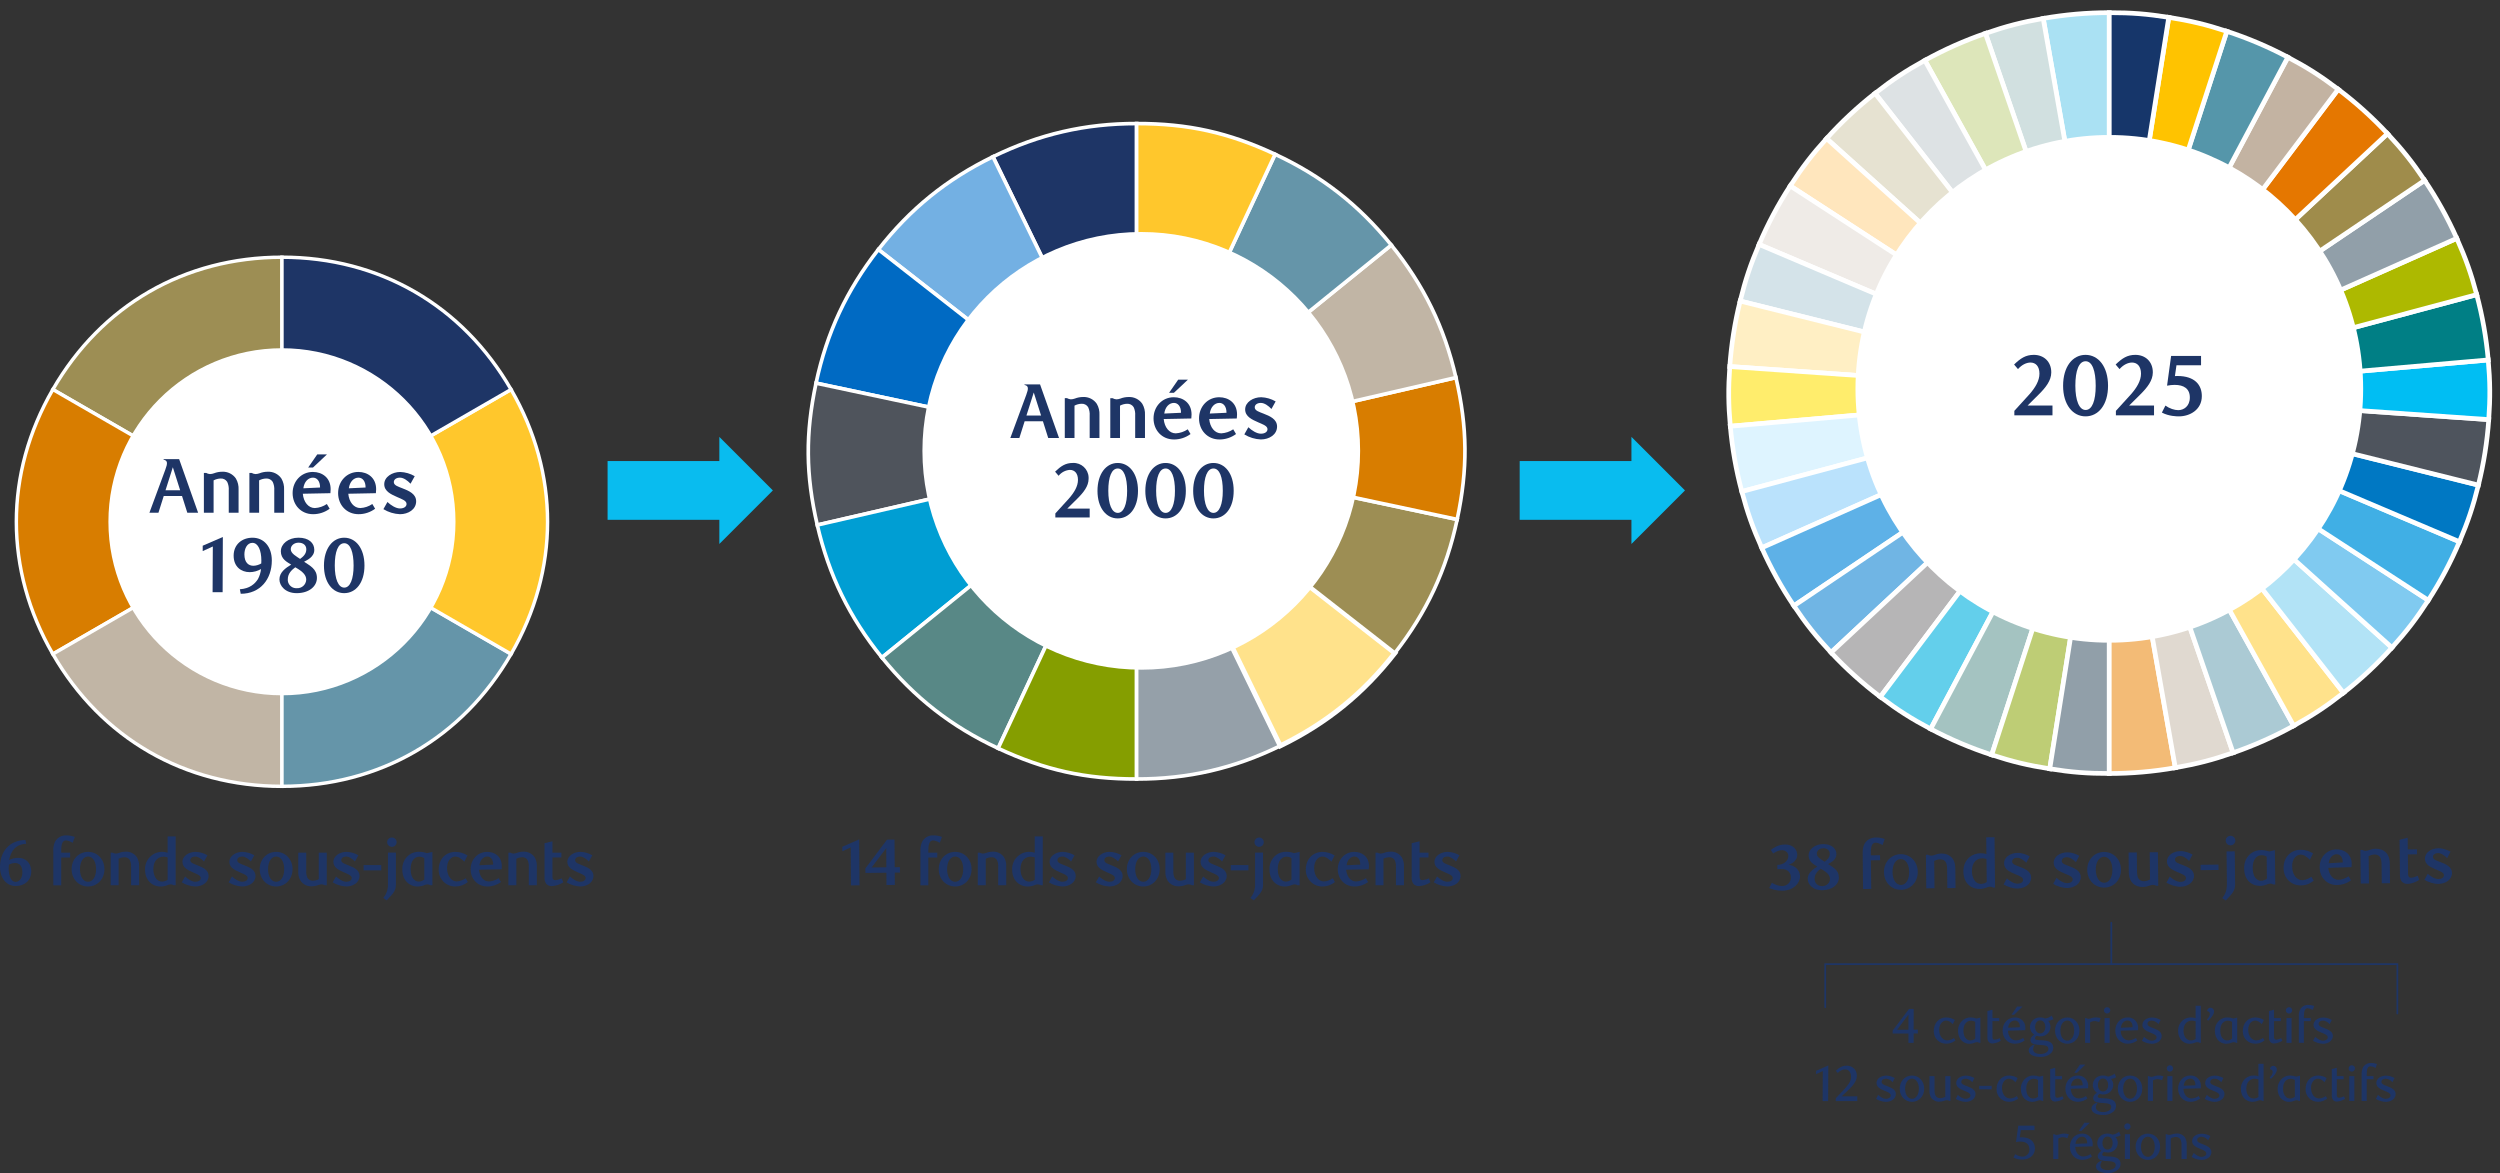 <?xml version="1.0" encoding="UTF-8"?>
<svg id="Layer_1" data-name="Layer 1" xmlns="http://www.w3.org/2000/svg" viewBox="0 0 1446.42 678.69">
  <rect x="0" y="0" width="1446.42" height="678.69" fill="#333333" stroke="none"/>
  <g>
    <path d="M657.603,261.103l-83.122-170.426c26.825-13.084,53.276-19.19,83.122-19.19v189.616Z" style="fill: #1e3566; stroke: #fff; stroke-miterlimit: 10; stroke-width: 2.12px;"/>
    <path d="M657.603,261.103l-149.419-116.739c18.375-23.519,39.472-40.603,66.297-53.686l83.122,170.426Z" style="fill: #73b0e3; stroke: #fff; stroke-miterlimit: 10; stroke-width: 2.12px;"/>
    <path d="M657.603,261.103l-185.472-39.423c6.205-29.194,17.678-53.797,36.053-77.316l149.419,116.739Z" style="fill: #006ac3; stroke: #fff; stroke-miterlimit: 10; stroke-width: 2.12px;"/>
    <path d="M657.603,261.103l-184.756,42.654c-6.714-29.081-6.922-52.884-.716-82.078l185.472,39.423Z" style="fill: #4f545c; stroke: #fff; stroke-miterlimit: 10; stroke-width: 2.12px;"/>
    <path d="M657.603,261.103l-147.359,119.329c-18.783-23.195-30.683-47.594-37.397-76.675l184.756-42.654Z" style="fill: #009ed3; stroke: #fff; stroke-miterlimit: 10; stroke-width: 2.12px;"/>
    <path d="M657.603,261.103l-80.135,171.85c-27.049-12.613-48.442-29.327-67.224-52.521l147.359-119.329Z" style="fill: #588886; stroke: #fff; stroke-miterlimit: 10; stroke-width: 2.12px;"/>
    <path d="M657.603,261.103v189.616c-29.846,0-53.086-5.152-80.135-17.766l80.135-171.85Z" style="fill: #859e00; stroke: #fff; stroke-miterlimit: 10; stroke-width: 2.12px;"/>
    <path d="M657.603,261.103l83.122,170.426c-26.825,13.084-53.276,19.19-83.122,19.19v-189.616Z" style="fill: #95a0a9; stroke: #fff; stroke-miterlimit: 10; stroke-width: 2.12px;"/>
    <path d="M657.603,261.103l149.419,116.739c-18.375,23.519-39.472,40.603-66.297,53.686l-83.122-170.426Z" style="fill: #ffe28b; stroke: #fff; stroke-miterlimit: 10; stroke-width: 2.889px;"/>
    <path d="M657.603,261.103l185.472,39.423c-6.205,29.194-17.678,53.797-36.053,77.316l-149.419-116.739Z" style="fill: #9d8e54; stroke: #fff; stroke-miterlimit: 10; stroke-width: 2.12px;"/>
    <path d="M657.603,261.103l184.756-42.654c6.714,29.081,6.922,52.884.716,82.078l-185.472-39.423Z" style="fill: #d87d00; stroke: #fff; stroke-miterlimit: 10; stroke-width: 2.12px;"/>
    <path d="M657.603,261.103l147.359-119.329c18.783,23.195,30.683,47.594,37.397,76.675l-184.756,42.654Z" style="fill: #c1b5a5; stroke: #fff; stroke-miterlimit: 10; stroke-width: 2.12px;"/>
    <path d="M657.603,261.103l80.135-171.85c27.049,12.613,48.442,29.327,67.224,52.521l-147.359,119.329Z" style="fill: #6595a9; stroke: #fff; stroke-miterlimit: 10; stroke-width: 2.12px;"/>
    <path d="M657.603,261.103V71.487c29.846,0,53.086,5.152,80.135,17.766l-80.135,171.85Z" style="fill: #ffc72c; stroke: #fff; stroke-miterlimit: 10; stroke-width: 2.12px;"/>
  </g>
  <circle cx="660.301" cy="260.847" r="126.621" style="fill: #fff;"/>
  <line x1="879.24" y1="283.75" x2="948.06" y2="283.75" style="fill: none; stroke: #09bcef; stroke-miterlimit: 10; stroke-width: 34px;"/>
  <polygon points="943.9 252.77 943.9 314.73 974.87 283.75 943.9 252.77" style="fill: #09bcef;"/>
  <line x1="351.53" y1="283.75" x2="420.34" y2="283.75" style="fill: none; stroke: #09bcef; stroke-miterlimit: 10; stroke-width: 34px;"/>
  <polygon points="416.19 252.77 416.19 314.73 447.16 283.75 416.19 252.77" style="fill: #09bcef;"/>
  <path d="M163.13,301.88L30.57,225.35c28.15-48.76,76.26-76.53,132.56-76.53v153.07-.01Z" style="fill: #9d8e54; stroke: #fff; stroke-miterlimit: 10; stroke-width: 2px;"/>
  <path d="M163.13,301.88L30.57,378.41c-28.15-48.76-28.15-104.31,0-153.07l132.56,76.53v.01Z" style="fill: #d87d00; stroke: #fff; stroke-miterlimit: 10; stroke-width: 2px;"/>
  <path d="M163.13,301.88v153.07c-56.3,0-104.41-27.77-132.56-76.53l132.56-76.53v-.01Z" style="fill: #c1b5a5; stroke: #fff; stroke-miterlimit: 10; stroke-width: 2px;"/>
  <path d="M163.13,301.88l132.56,76.53c-28.15,48.76-76.26,76.53-132.56,76.53v-153.07.01Z" style="fill: #6595a9; stroke: #fff; stroke-miterlimit: 10; stroke-width: 2px;"/>
  <path d="M163.13,301.88l132.56-76.53c28.15,48.76,28.15,104.31,0,153.07l-132.56-76.53v-.01Z" style="fill: #ffc72c; fill-rule: evenodd; stroke: #fff; stroke-miterlimit: 10; stroke-width: 2px;"/>
  <path d="M163.13,301.88v-153.07c56.3,0,104.41,27.77,132.56,76.53l-132.56,76.53v.01Z" style="fill: #1e3566; fill-rule: evenodd; stroke: #fff; stroke-miterlimit: 10; stroke-width: 2px;"/>
  <circle cx="163.13" cy="301.88" r="99.91" style="fill: #fff; stroke: #fff; stroke-miterlimit: 10;"/>
  <path d="M103.64,265.64l10.98,31h-6.25l-3.06-9.67h-10.58l-3.06,9.67h-5.22l9.22-24.97c1.3-3.51,1.49-5.22-1.04-5.71v-.32h9.01ZM100,270.32l-4.23,13.32h8.46s-4.23-13.32-4.23-13.32Z" style="fill: #1e3566;"/>
  <path d="M132.35,296.64v-12.91c.13-1.7-.18-3.41-.9-4.95-.83-1.3-2.29-2.04-3.82-1.93-1.42.04-2.8.41-4.05,1.08v18.72h-5.62v-23.04h1.3c.67.39,1.43.62,2.21.67.8-.02,1.59-.17,2.34-.45,1.52-.6,3.14-.9,4.77-.9,3.15-.15,6.15,1.35,7.92,3.96,1.12,1.95,1.66,4.19,1.53,6.43v13.32h-5.68Z" style="fill: #1e3566;"/>
  <path d="M158.68,296.64v-12.91c.13-1.7-.18-3.41-.9-4.95-.83-1.3-2.29-2.04-3.82-1.93-1.42.04-2.8.41-4.05,1.08v18.72h-5.62v-23.04h1.3c.67.39,1.43.62,2.21.67.8-.02,1.59-.18,2.34-.45,1.52-.6,3.14-.9,4.77-.9,3.15-.15,6.15,1.35,7.92,3.96,1.12,1.95,1.66,4.19,1.53,6.43v13.32h-5.68Z" style="fill: #1e3566;"/>
  <path d="M181.09,297.49c-6.88,0-11.79-5.31-11.79-12.2s5.04-12.24,11.7-12.24c5.44,0,10.3,3.38,10.3,9.99,0,.45-.04,1.49-.13,2.3l-15.97.32c.45,4.86,3.24,8.28,6.98,8.28,2.48-.13,4.88-.94,6.93-2.34l1.62,2.74c-2.78,2.06-6.16,3.17-9.63,3.15h-.01ZM185.18,282.06c.04-3.73-1.84-5.71-4.09-5.71-2.75,0-5.09,2.34-5.58,6.16l9.67-.45ZM181.09,270.5h-2.79l5.26-7.61h5.62l-8.1,7.61h.01Z" style="fill: #1e3566;"/>
  <path d="M207.41,297.49c-6.88,0-11.79-5.31-11.79-12.2s5.04-12.24,11.7-12.24c5.44,0,10.3,3.38,10.3,9.99,0,.45-.04,1.49-.14,2.3l-15.97.32c.45,4.86,3.24,8.28,6.98,8.28,2.48-.13,4.88-.94,6.93-2.34l1.62,2.74c-2.79,2.06-6.16,3.17-9.63,3.15h0ZM211.51,282.06c.04-3.73-1.84-5.71-4.09-5.71-2.74,0-5.09,2.34-5.58,6.16l9.67-.45Z" style="fill: #1e3566;"/>
  <path d="M237.52,279.86c-1.76-1.85-4-3.51-6.16-3.51-2.02,0-3.51,1.04-3.51,2.57,0,1.93,2.52,2.61,5.09,3.64,3.6,1.4,7.83,3.2,7.83,7.47,0,4.73-4.59,7.47-9.36,7.47-3.39-.14-6.69-1.15-9.59-2.92l2.34-4.14c1.89,1.8,4.82,3.74,7.24,3.74,2.29,0,3.82-1.04,3.82-2.61,0-1.93-2.74-2.79-5.35-3.96-3.42-1.53-7.56-3.24-7.56-7.47s4.63-7.07,9.27-7.07c2.95.11,5.82.95,8.37,2.43l-2.43,4.37v-.01Z" style="fill: #1e3566;"/>
  <path d="M123,342.64l.13-26.46-5.85,2.66v-3.11l11.65-5.04-.13,31.95h-5.8,0Z" style="fill: #1e3566;"/>
  <path d="M139.28,343.54l-.5-2.61c5.8-.4,8.68-3.15,10.44-5.85.98-1.81,1.59-3.8,1.8-5.85-1.98,1.15-4.23,1.78-6.52,1.8-4.95,0-9.32-3.11-9.32-9.54s4.77-10.39,10.93-10.39c6.52,0,11.16,5.13,11.16,13.18,0,10.89-6.74,19.26-17.99,19.26h0ZM151.21,324.28c0-5.8-1.85-10.21-5.18-10.21-3.01,0-4.63,3.29-4.63,6.66,0,4.77,2.38,6.61,5.26,6.61,1.59-.06,3.14-.53,4.5-1.35.05-.63.05-1.17.05-1.71h0Z" style="fill: #1e3566;"/>
  <path d="M162.5,318.88c0-4.14,4.27-7.79,10.21-7.79s9.13,3.06,9.13,7.02c0,4.23-4.23,5.94-5.9,6.89,3.38,2.34,7.42,4.14,7.42,9.36,0,4.9-4.59,8.82-11.7,8.82-6.62,0-9.99-4.32-9.99-7.92,0-4.18,3.55-6.61,6.79-8.59-2.29-1.48-5.98-3.1-5.98-7.78l.02-.01ZM166.5,335.13c-.17,2.69,1.88,5.01,4.58,5.18.23.01.46.01.69,0,2.83.15,5.24-2.02,5.4-4.85v-.1c0-2.52-1.8-4.59-6.34-7.15-2.11,1.58-4.32,3.65-4.32,6.93h0l-.01-.01ZM177.22,317.8c0-2.34-1.8-3.83-4.5-3.83-2.52,0-4.5,1.67-4.5,3.78,0,2.56,3.46,4.23,5.4,5.62,1.67-1.22,3.6-2.79,3.6-5.58h0v.01Z" style="fill: #1e3566;"/>
  <path d="M199.13,343.18c-6.61,0-11.7-6.08-11.7-15.93s4.99-16.15,11.7-16.15,11.74,6.12,11.74,16.11-5.04,15.97-11.74,15.97h0ZM199.18,314.29c-3.6,0-5.49,4.95-5.49,12.87s2.07,12.82,5.49,12.82,5.4-4.95,5.4-12.73-1.85-12.96-5.4-12.96Z" style="fill: #1e3566;"/>
  <g>
    <path d="M601.74,222.4l10.98,31h-6.26l-3.06-9.67h-10.57l-3.06,9.67h-5.22l9.22-24.97c1.3-3.51,1.48-5.22-1.03-5.71v-.31h9v-.01ZM598.1,227.08l-4.23,13.32h8.46l-4.23-13.32h0Z" style="fill: #1e3566;"/>
    <path d="M630.45,253.4v-12.91c.13-1.7-.18-3.41-.9-4.95-.82-1.3-2.29-2.04-3.83-1.94-1.42.04-2.8.41-4.05,1.08v18.72h-5.62v-23.04h1.3c.67.39,1.42.62,2.2.68.8-.02,1.59-.17,2.34-.45,1.52-.6,3.14-.9,4.77-.9,3.15-.15,6.15,1.35,7.92,3.96,1.13,1.95,1.66,4.19,1.53,6.43v13.32h-5.66Z" style="fill: #1e3566;"/>
    <path d="M656.78,253.4v-12.91c.13-1.7-.18-3.41-.9-4.95-.83-1.3-2.29-2.04-3.83-1.93-1.41.04-2.8.41-4.05,1.08v18.72h-5.62v-23.04h1.3c.67.39,1.43.62,2.21.68.8-.02,1.59-.17,2.34-.45,1.52-.6,3.14-.9,4.77-.9,3.15-.15,6.15,1.35,7.92,3.96,1.12,1.95,1.66,4.19,1.53,6.43v13.32h-5.67v-.01Z" style="fill: #1e3566;"/>
    <path d="M679.19,254.26c-6.89,0-11.79-5.31-11.79-12.19s5.04-12.24,11.7-12.24c5.45,0,10.3,3.38,10.3,9.99,0,.45-.04,1.49-.14,2.3l-15.97.32c.45,4.86,3.24,8.28,6.97,8.28,2.48-.14,4.88-.94,6.93-2.34l1.62,2.74c-2.79,2.06-6.16,3.16-9.63,3.15l.01-.01ZM683.29,238.82c.04-3.73-1.84-5.71-4.1-5.71-2.74,0-5.09,2.34-5.58,6.16l9.68-.45ZM679.19,227.26h-2.79l5.27-7.6h5.62l-8.1,7.6h0Z" style="fill: #1e3566;"/>
    <path d="M705.51,254.26c-6.88,0-11.79-5.31-11.79-12.19s5.04-12.24,11.7-12.24c5.44,0,10.3,3.38,10.3,9.99,0,.45-.04,1.49-.14,2.3l-15.97.32c.45,4.86,3.24,8.28,6.97,8.28,2.48-.14,4.88-.94,6.93-2.34l1.62,2.74c-2.79,2.06-6.16,3.16-9.63,3.15l.01-.01ZM709.61,238.82c.04-3.73-1.84-5.71-4.09-5.71-2.74,0-5.09,2.34-5.58,6.16l9.67-.45h0Z" style="fill: #1e3566;"/>
    <path d="M735.62,236.62c-1.76-1.85-4.01-3.51-6.16-3.51-2.03,0-3.51,1.03-3.51,2.56,0,1.93,2.52,2.61,5.09,3.64,3.6,1.39,7.83,3.19,7.83,7.47,0,4.72-4.59,7.47-9.36,7.47-3.39-.14-6.69-1.14-9.59-2.92l2.34-4.14c1.89,1.8,4.82,3.73,7.24,3.73,2.29,0,3.83-1.04,3.83-2.61,0-1.93-2.74-2.79-5.36-3.96-3.42-1.53-7.56-3.24-7.56-7.47s4.64-7.06,9.27-7.06c2.95.11,5.82.95,8.37,2.43l-2.43,4.37h0Z" style="fill: #1e3566;"/>
    <path d="M610.59,299.4v-2.34l7.83-8.6c3.06-3.46,5.26-7.11,5.26-10.8,0-3.92-2.02-5.8-4.68-5.8-2.56.17-4.93,1.41-6.53,3.42l-2.03-2.39c3.38-3.24,6.03-5.04,10.3-5.04,4.79-.23,8.86,3.46,9.09,8.24.01.3.01.59,0,.89,0,4.27-2.88,7.92-6.66,11.65l-5.67,5.62h12.96v5.14h-19.88l.01.01Z" style="fill: #1e3566;"/>
    <path d="M646.67,299.94c-6.61,0-11.7-6.08-11.7-15.93s4.99-16.15,11.7-16.15,11.74,6.12,11.74,16.11-5.04,15.97-11.74,15.97h0ZM646.72,271.05c-3.6,0-5.49,4.95-5.49,12.87s2.07,12.82,5.49,12.82,5.4-4.95,5.4-12.73-1.84-12.96-5.4-12.96h0Z" style="fill: #1e3566;"/>
    <path d="M674.35,299.94c-6.61,0-11.7-6.08-11.7-15.93s4.99-16.15,11.7-16.15,11.74,6.12,11.74,16.11-5.04,15.97-11.74,15.97h0ZM674.39,271.05c-3.6,0-5.49,4.95-5.49,12.87s2.07,12.82,5.49,12.82,5.4-4.95,5.4-12.73-1.85-12.96-5.4-12.96Z" style="fill: #1e3566;"/>
    <path d="M702.03,299.94c-6.61,0-11.7-6.08-11.7-15.93s4.99-16.15,11.7-16.15,11.74,6.12,11.74,16.11-5.04,15.97-11.74,15.97h0ZM702.07,271.05c-3.6,0-5.49,4.95-5.49,12.87s2.07,12.82,5.49,12.82,5.4-4.95,5.4-12.73c0-7.92-1.85-12.96-5.4-12.96h0Z" style="fill: #1e3566;"/>
  </g>
  <path d="M6.93,492.9c-.81,1.47-1.36,3.07-1.62,4.72,1.63-.86,3.44-1.3,5.28-1.29,3.87,0,7.49,2.55,7.49,7.82s-3.87,8.48-9,8.48-9.08-4.28-9.08-11.1c0-8.89,5.61-15.5,14.72-15.5l.44,2.14c-4.39.23-6.87,2.26-8.23,4.73h0ZM5.02,502.46c0,4.17,1.33,7.78,4.02,7.78,2.51,0,3.91-2.73,3.91-5.5,0-3.87-1.77-5.42-4.32-5.42-1.23.02-2.44.36-3.5,1-.08.71-.11,1.43-.12,2.14h.01Z" style="fill: #1e3566;"/>
  <path d="M42.06,487.63c-1.16-.76-2.49-1.24-3.87-1.4-1.77,0-2.77,1.59-2.77,5.76v1.33h5.17v2.8h-5.17v16.09h-4.58v-19.7c-.12-1.93.23-3.85,1.03-5.61,1.34-2.35,3.9-3.74,6.6-3.58,1.65.03,3.28.33,4.83.89l-1.25,3.43.01-.01Z" style="fill: #1e3566;"/>
  <path d="M50.95,512.9c-5.28,0-9.52-4.17-9.52-10.04s4.24-10,9.52-10,9.48,4.17,9.48,10c0,5.87-4.24,10.04-9.48,10.04ZM50.95,495.56c-2.66,0-4.69,2.8-4.69,7.3s1.99,7.31,4.69,7.31,4.65-2.88,4.65-7.31-1.96-7.3-4.65-7.3h0Z" style="fill: #1e3566;"/>
  <path d="M75.83,512.2v-10.59c.11-1.39-.15-2.79-.74-4.06-.68-1.06-1.88-1.67-3.14-1.59-1.16.04-2.3.34-3.32.89v15.35h-4.61v-18.89h1.07c.55.32,1.17.51,1.81.55.66-.02,1.3-.14,1.92-.37,1.25-.49,2.57-.74,3.91-.74,2.58-.12,5.05,1.1,6.5,3.25.92,1.6,1.36,3.43,1.25,5.28v10.92h-4.65Z" style="fill: #1e3566;"/>
  <path d="M101.63,512.2h-1c-.6-.34-1.27-.53-1.96-.55-.62.06-1.24.22-1.81.48-1.19.49-2.47.76-3.76.78-3.24.12-6.28-1.57-7.89-4.39-.9-1.69-1.35-3.59-1.29-5.5-.15-5.47,4.16-10.03,9.63-10.18,1.17-.03,2.33.14,3.43.51v-9.44h4.65v28.3-.01ZM96.98,496.04c-.77-.24-1.56-.38-2.36-.41-3.03,0-5.9,2.21-5.9,7.23,0,3.17,1.4,7.2,5.05,7.2,1.15-.02,2.26-.38,3.21-1.03v-12.99h0Z" style="fill: #1e3566;"/>
  <path d="M118.02,498.44c-1.44-1.51-3.28-2.88-5.05-2.88-1.66,0-2.88.85-2.88,2.1,0,1.59,2.07,2.14,4.17,2.99,2.95,1.15,6.42,2.62,6.42,6.12,0,3.87-3.76,6.12-7.67,6.12-2.78-.11-5.49-.94-7.86-2.4l1.92-3.4c1.55,1.48,3.95,3.06,5.94,3.06,1.88,0,3.14-.85,3.14-2.14,0-1.59-2.25-2.29-4.39-3.25-2.81-1.26-6.2-2.66-6.2-6.12s3.8-5.79,7.6-5.79c2.42.09,4.77.78,6.86,1.99l-1.99,3.58-.01.02Z" style="fill: #1e3566;"/>
  <path d="M145.17,498.44c-1.44-1.51-3.28-2.88-5.05-2.88-1.66,0-2.88.85-2.88,2.1,0,1.59,2.07,2.14,4.17,2.99,2.95,1.15,6.42,2.62,6.42,6.12,0,3.87-3.76,6.12-7.68,6.12-2.78-.11-5.49-.94-7.86-2.4l1.92-3.4c1.55,1.48,3.95,3.06,5.94,3.06,1.88,0,3.14-.85,3.14-2.14,0-1.59-2.25-2.29-4.39-3.25-2.8-1.26-6.2-2.66-6.2-6.12s3.8-5.79,7.6-5.79c2.42.09,4.77.78,6.86,1.99l-1.99,3.58v.02Z" style="fill: #1e3566;"/>
  <path d="M159.78,512.9c-5.28,0-9.52-4.17-9.52-10.04s4.24-10,9.52-10,9.48,4.17,9.48,10-4.24,10.04-9.48,10.04ZM159.78,495.56c-2.66,0-4.69,2.8-4.69,7.3s1.99,7.31,4.69,7.31,4.65-2.88,4.65-7.31c0-4.5-1.96-7.3-4.65-7.3h0Z" style="fill: #1e3566;"/>
  <path d="M189.06,512.2h-1.11c-.55-.32-1.17-.51-1.81-.55-.64.03-1.28.15-1.88.37-1.26.5-2.59.76-3.95.78-2.58.11-5.03-1.14-6.46-3.28-.94-1.59-1.39-3.43-1.29-5.28v-10.92h4.61v10.59c-.1,1.41.17,2.82.78,4.1.69,1.04,1.89,1.63,3.14,1.55,1.16-.04,2.3-.34,3.32-.89v-15.36h4.65v18.89Z" style="fill: #1e3566;"/>
  <path d="M205.36,498.44c-1.44-1.51-3.28-2.88-5.05-2.88-1.66,0-2.88.85-2.88,2.1,0,1.59,2.07,2.14,4.17,2.99,2.95,1.15,6.42,2.62,6.42,6.12,0,3.87-3.76,6.12-7.68,6.12-2.78-.11-5.49-.94-7.86-2.4l1.92-3.4c1.55,1.48,3.95,3.06,5.94,3.06,1.88,0,3.14-.85,3.14-2.14,0-1.59-2.25-2.29-4.39-3.25-2.8-1.26-6.2-2.66-6.2-6.12s3.8-5.79,7.6-5.79c2.42.09,4.77.78,6.86,1.99l-1.99,3.58v.02Z" style="fill: #1e3566;"/>
  <path d="M210.37,503.57v-3.06h10.22v3.06h-10.22Z" style="fill: #1e3566;"/>
  <path d="M221.76,519.5c1.87-2.23,2.84-5.09,2.69-8.01v-18.19h4.61v18.6c0,3.73-2.03,5.5-5.39,9.04l-1.92-1.44h.01ZM226.74,489.95c-1.49.03-2.72-1.15-2.75-2.64-.03-1.49,1.15-2.72,2.64-2.75h.1c1.49-.03,2.72,1.15,2.75,2.64.03,1.49-1.15,2.72-2.64,2.75h-.1Z" style="fill: #1e3566;"/>
  <path d="M250.19,512.2h-1.07c-.56-.34-1.19-.53-1.85-.55-.61.06-1.21.22-1.77.48-1.18.49-2.45.75-3.73.78-3.2.1-6.19-1.6-7.75-4.39-.87-1.7-1.3-3.59-1.25-5.5-.15-3.27,1.31-6.41,3.91-8.41,1.68-1.22,3.72-1.85,5.79-1.81,1.53.03,3.05.31,4.5.81l3.21-.7v19.3l.01-.01ZM242.59,495.64c-2.58,0-5.02,2.29-5.02,7.16,0,2.88.7,5.02,2.14,6.2.68.69,1.61,1.07,2.58,1.07,1.18-.03,2.31-.46,3.21-1.22v-12.36c-.87-.55-1.88-.84-2.91-.85h0Z" style="fill: #1e3566;"/>
  <path d="M270.67,510.32c-2.03,1.66-4.57,2.58-7.2,2.58-5.26.08-9.59-4.11-9.67-9.36v-.41c0-6.09,4.06-10.26,9.78-10.26,2.45.05,4.83.76,6.9,2.07l-1.81,3.58c-2.33-2.18-3.5-2.95-5.31-2.95-2.1,0-4.72,2.14-4.72,6.64,0,5.02,2.84,7.78,5.65,7.78,1.85-.13,3.63-.79,5.13-1.88l1.25,2.21Z" style="fill: #1e3566;"/>
  <path d="M281.96,512.9c-5.64,0-9.67-4.35-9.67-10s4.13-10.03,9.59-10.03c4.46,0,8.45,2.77,8.45,8.19,0,.37-.04,1.22-.11,1.88l-13.1.26c.37,3.98,2.66,6.79,5.72,6.79,2.03-.11,4-.77,5.68-1.92l1.33,2.25c-2.28,1.69-5.05,2.6-7.89,2.58h0ZM285.32,500.25c.04-3.06-1.51-4.69-3.36-4.69-2.25,0-4.17,1.92-4.58,5.05l7.93-.37.01.01Z" style="fill: #1e3566;"/>
  <path d="M305.94,512.2v-10.59c.11-1.39-.15-2.79-.74-4.06-.68-1.06-1.88-1.67-3.14-1.59-1.16.04-2.3.34-3.32.89v15.35h-4.61v-18.89h1.07c.55.32,1.17.51,1.81.55.66-.02,1.3-.14,1.92-.37,1.25-.49,2.57-.74,3.91-.74,2.58-.12,5.05,1.11,6.5,3.25.92,1.6,1.36,3.43,1.25,5.28v10.92h-4.65Z" style="fill: #1e3566;"/>
  <path d="M325.89,510.5c-1.98,1.29-4.27,2.04-6.64,2.18-1.19.05-2.35-.42-3.17-1.29-.76-1.07-1.13-2.38-1.03-3.69v-19.85l4.58-1.11v6.57h5.17v2.8h-5.17v11.25c0,1.4.74,1.88,1.66,1.88,1.29-.14,2.55-.49,3.73-1.03l.88,2.29h-.01Z" style="fill: #1e3566;"/>
  <path d="M340.69,498.44c-1.44-1.51-3.28-2.88-5.05-2.88-1.66,0-2.88.85-2.88,2.1,0,1.59,2.07,2.14,4.17,2.99,2.95,1.15,6.42,2.62,6.42,6.12,0,3.87-3.76,6.12-7.67,6.12-2.78-.11-5.49-.94-7.86-2.4l1.92-3.4c1.55,1.48,3.95,3.06,5.94,3.06,1.88,0,3.14-.85,3.14-2.14,0-1.59-2.25-2.29-4.39-3.25-2.8-1.26-6.2-2.66-6.2-6.12s3.8-5.79,7.6-5.79c2.42.09,4.77.78,6.86,1.99l-1.99,3.58-.01.02Z" style="fill: #1e3566;"/>
  <path d="M543.75,487.63c-1.16-.76-2.49-1.24-3.87-1.4-1.77,0-2.77,1.59-2.77,5.76v1.33h5.16v2.8h-5.16v16.09h-4.58v-19.7c-.12-1.93.23-3.85,1.03-5.61,1.34-2.35,3.9-3.74,6.6-3.58,1.65.03,3.28.33,4.83.89l-1.25,3.43.01-.01Z" style="fill: #1e3566;"/>
  <path d="M552.64,512.9c-5.28,0-9.52-4.17-9.52-10.04s4.24-10,9.52-10,9.48,4.17,9.48,10c0,5.87-4.24,10.04-9.48,10.04ZM552.64,495.56c-2.66,0-4.68,2.8-4.68,7.3s1.99,7.31,4.68,7.31,4.65-2.88,4.65-7.31-1.96-7.3-4.65-7.3h0Z" style="fill: #1e3566;"/>
  <path d="M577.53,512.2v-10.59c.11-1.39-.15-2.79-.74-4.06-.68-1.06-1.88-1.67-3.14-1.59-1.16.04-2.3.34-3.32.89v15.35h-4.62v-18.89h1.07c.55.32,1.17.51,1.81.55.66-.02,1.3-.14,1.92-.37,1.25-.49,2.57-.74,3.91-.74,2.58-.12,5.05,1.11,6.5,3.25.92,1.6,1.36,3.43,1.25,5.28v10.92h-4.65.01Z" style="fill: #1e3566;"/>
  <path d="M603.32,512.2h-1c-.6-.34-1.27-.53-1.96-.55-.62.06-1.24.22-1.81.48-1.19.49-2.47.76-3.76.78-3.24.12-6.29-1.57-7.9-4.39-.9-1.69-1.35-3.59-1.29-5.5-.15-5.47,4.16-10.03,9.63-10.18,1.17-.03,2.33.14,3.43.51v-9.44h4.65v28.3l.01-.01ZM598.67,496.04c-.77-.24-1.56-.38-2.36-.41-3.03,0-5.9,2.21-5.9,7.23,0,3.17,1.4,7.2,5.05,7.2,1.15-.02,2.26-.38,3.21-1.03v-12.99h0Z" style="fill: #1e3566;"/>
  <path d="M619.71,498.44c-1.44-1.51-3.28-2.88-5.05-2.88-1.66,0-2.88.85-2.88,2.1,0,1.59,2.07,2.14,4.17,2.99,2.95,1.15,6.42,2.62,6.42,6.12,0,3.87-3.76,6.12-7.67,6.12-2.78-.11-5.49-.94-7.86-2.4l1.92-3.4c1.55,1.48,3.95,3.06,5.94,3.06,1.88,0,3.14-.85,3.14-2.14,0-1.59-2.25-2.29-4.39-3.25-2.8-1.26-6.2-2.66-6.2-6.12s3.8-5.79,7.6-5.79c2.42.09,4.77.78,6.86,1.99l-1.99,3.58-.01.02Z" style="fill: #1e3566;"/>
  <path d="M646.87,498.44c-1.44-1.51-3.28-2.88-5.05-2.88-1.66,0-2.88.85-2.88,2.1,0,1.59,2.07,2.14,4.17,2.99,2.95,1.15,6.42,2.62,6.42,6.12,0,3.87-3.76,6.12-7.67,6.12-2.78-.11-5.49-.94-7.86-2.4l1.92-3.4c1.55,1.48,3.95,3.06,5.94,3.06,1.88,0,3.14-.85,3.14-2.14,0-1.59-2.25-2.29-4.39-3.25-2.8-1.26-6.2-2.66-6.2-6.12s3.8-5.79,7.6-5.79c2.42.09,4.77.78,6.86,1.99l-1.99,3.58-.01.02Z" style="fill: #1e3566;"/>
  <path d="M661.48,512.9c-5.28,0-9.52-4.17-9.52-10.04s4.24-10,9.52-10,9.48,4.17,9.48,10-4.24,10.04-9.48,10.04ZM661.48,495.56c-2.66,0-4.68,2.8-4.68,7.3s1.99,7.31,4.68,7.31,4.65-2.88,4.65-7.31c0-4.5-1.96-7.3-4.65-7.3h0Z" style="fill: #1e3566;"/>
  <path d="M690.75,512.2h-1.11c-.55-.32-1.17-.51-1.81-.55-.64.03-1.28.15-1.88.37-1.26.5-2.6.76-3.95.78-2.58.11-5.03-1.14-6.46-3.28-.94-1.59-1.39-3.43-1.29-5.28v-10.92h4.61v10.59c-.1,1.41.17,2.82.78,4.1.69,1.04,1.89,1.63,3.14,1.55,1.16-.04,2.3-.34,3.32-.89v-15.36h4.65v18.89h0Z" style="fill: #1e3566;"/>
  <path d="M707.06,498.44c-1.44-1.51-3.28-2.88-5.05-2.88-1.66,0-2.88.85-2.88,2.1,0,1.59,2.07,2.14,4.17,2.99,2.95,1.15,6.42,2.62,6.42,6.12,0,3.87-3.76,6.12-7.67,6.12-2.78-.11-5.49-.94-7.86-2.4l1.92-3.4c1.55,1.48,3.95,3.06,5.94,3.06,1.88,0,3.14-.85,3.14-2.14,0-1.59-2.25-2.29-4.39-3.25-2.8-1.26-6.2-2.66-6.2-6.12s3.8-5.79,7.6-5.79c2.42.09,4.77.78,6.86,1.99l-1.99,3.58-.01.02Z" style="fill: #1e3566;"/>
  <path d="M712.07,503.57v-3.06h10.22v3.06h-10.22Z" style="fill: #1e3566;"/>
  <path d="M723.46,519.5c1.87-2.24,2.83-5.09,2.69-8.01v-18.19h4.61v18.6c0,3.73-2.03,5.5-5.39,9.04l-1.92-1.44h.01ZM728.44,489.95c-1.49-.03-2.67-1.26-2.64-2.75.03-1.45,1.19-2.61,2.64-2.64,1.49-.03,2.72,1.15,2.75,2.64.03,1.49-1.15,2.72-2.64,2.75h-.11Z" style="fill: #1e3566;"/>
  <path d="M751.89,512.2h-1.06c-.56-.34-1.19-.53-1.84-.55-.61.06-1.21.22-1.77.48-1.18.49-2.45.75-3.73.78-3.2.1-6.19-1.6-7.75-4.39-.87-1.7-1.3-3.59-1.25-5.5-.15-3.27,1.31-6.41,3.91-8.41,1.68-1.22,3.72-1.85,5.79-1.81,1.53.03,3.05.31,4.5.81l3.21-.7v19.3l-.01-.01ZM744.29,495.64c-2.58,0-5.02,2.29-5.02,7.16,0,2.88.7,5.02,2.14,6.2.68.69,1.61,1.07,2.58,1.07,1.18-.03,2.31-.46,3.21-1.22v-12.36c-.87-.55-1.88-.84-2.91-.85h0Z" style="fill: #1e3566;"/>
  <path d="M772.36,510.32c-2.03,1.66-4.57,2.58-7.19,2.58-5.26.08-9.58-4.11-9.67-9.36v-.41c0-6.09,4.06-10.26,9.78-10.26,2.45.05,4.83.76,6.9,2.07l-1.81,3.58c-2.32-2.18-3.5-2.95-5.31-2.95-2.1,0-4.72,2.14-4.72,6.64,0,5.02,2.84,7.78,5.64,7.78,1.85-.13,3.63-.79,5.13-1.88l1.25,2.21h0Z" style="fill: #1e3566;"/>
  <path d="M783.66,512.9c-5.65,0-9.67-4.35-9.67-10s4.13-10.03,9.59-10.03c4.46,0,8.45,2.77,8.45,8.19,0,.37-.04,1.22-.11,1.88l-13.1.26c.37,3.98,2.66,6.79,5.72,6.79,2.03-.11,4-.77,5.68-1.92l1.33,2.25c-2.28,1.69-5.05,2.6-7.89,2.58h0ZM787.02,500.25c.04-3.06-1.51-4.69-3.36-4.69-2.25,0-4.17,1.92-4.58,5.05l7.93-.37.01.01Z" style="fill: #1e3566;"/>
  <path d="M807.64,512.2v-10.59c.11-1.39-.15-2.79-.74-4.06-.68-1.06-1.88-1.67-3.14-1.59-1.16.04-2.3.34-3.32.89v15.35h-4.61v-18.89h1.07c.55.32,1.17.51,1.81.55.66-.02,1.3-.14,1.92-.37,1.25-.49,2.57-.74,3.91-.74,2.58-.12,5.04,1.11,6.49,3.25.92,1.6,1.36,3.43,1.25,5.28v10.92h-4.65.01Z" style="fill: #1e3566;"/>
  <path d="M827.58,510.5c-1.99,1.29-4.28,2.04-6.64,2.18-1.19.05-2.35-.42-3.17-1.29-.76-1.07-1.13-2.38-1.03-3.69v-19.85l4.58-1.11v6.57h5.16v2.8h-5.16v11.25c0,1.4.74,1.88,1.66,1.88,1.29-.14,2.55-.49,3.73-1.03l.89,2.29h-.02Z" style="fill: #1e3566;"/>
  <path d="M842.39,498.44c-1.44-1.51-3.28-2.88-5.05-2.88-1.66,0-2.88.85-2.88,2.1,0,1.59,2.07,2.14,4.17,2.99,2.95,1.15,6.42,2.62,6.42,6.12,0,3.87-3.76,6.12-7.67,6.12-2.78-.11-5.49-.94-7.86-2.4l1.92-3.4c1.55,1.48,3.95,3.06,5.94,3.06,1.88,0,3.14-.85,3.14-2.14,0-1.59-2.25-2.29-4.39-3.25-2.8-1.26-6.2-2.66-6.2-6.12s3.8-5.79,7.6-5.79c2.42.09,4.77.78,6.86,1.99l-1.99,3.58-.01.02Z" style="fill: #1e3566;"/>
  <path d="M1107.17,597.93v5.43h-3.02l.03-5.4h-9.16v-1.66l9.49-12.57h2.69l-.03,12.01h2.44v2.18h-2.44v.01ZM1097.59,595.77h6.58v-8.76l-6.58,8.76Z" style="fill: #1e3566;"/>
  <path d="M1125.99,603.84c-3.89.07-7.1-3.02-7.17-6.91v-.46c0-4.56,3.02-7.81,7.2-7.81,1.76.03,3.48.53,4.98,1.46l-1.18,2.44c-1.23-1.26-2.41-2.1-3.89-2.1-1.88,0-3.98,1.96-3.98,5.29,0,3.98,2.27,6.19,4.68,6.19,1.41-.06,2.77-.55,3.89-1.4l.81,1.46c-1.52,1.22-3.41,1.87-5.35,1.85l.01-.01Z" style="fill: #1e3566;"/>
  <path d="M1145.19,603.36c-.41-.26-.89-.4-1.37-.42-.47.04-.93.15-1.37.34-.89.39-1.85.59-2.83.62-2.18.06-4.24-.99-5.46-2.8-.87-1.4-1.32-3.03-1.29-4.68-.11-2.48,1.01-4.86,3-6.36,1.22-.94,2.72-1.43,4.26-1.4,1.17,0,2.33.22,3.42.64l2.24-.53v14.59h-.6ZM1142.81,591.24c-.75-.45-1.61-.69-2.49-.7-2.24,0-4.34,1.79-4.34,5.68,0,2.27.59,3.95,1.79,4.93.62.54,1.42.84,2.24.84,1.03-.03,2.01-.4,2.8-1.06v-9.69h0Z" style="fill: #1e3566;"/>
  <path d="M1152.82,603.73c-.83.05-1.65-.28-2.21-.9-.55-.75-.82-1.67-.76-2.6v-15.29l2.91-.76v4.84h3.95v1.79h-3.95v9.27c0,1.06.56,1.46,1.34,1.46.99-.12,1.94-.41,2.83-.87l.62,1.48c-1.42.92-3.05,1.46-4.73,1.57v.01Z" style="fill: #1e3566;"/>
  <path d="M1165.74,603.87c-4.15,0-7.11-3.3-7.11-7.59s3.02-7.62,7.03-7.62c3.22-.18,5.98,2.28,6.16,5.5.01.22.01.44,0,.66,0,.41-.03.82-.08,1.23l-10.02.25c.14,3.39,2.1,5.63,4.73,5.63,1.47-.07,2.89-.57,4.09-1.43l.84,1.48c-1.62,1.23-3.6,1.89-5.63,1.88l-.01.01ZM1168.63,594.01c0-2.32-1.34-3.58-2.88-3.58-1.99,0-3.61,1.57-3.89,4.17l6.78-.28v-.31h-.01ZM1165.33,587.09h-1.54l3.25-4.73h3.11l-4.82,4.73Z" style="fill: #1e3566;"/>
  <path d="M1188.04,589.67c-.94.52-1.96.85-3.02.98.86.96,1.33,2.21,1.32,3.5-.08,3.1-2.65,5.54-5.74,5.47h-.2c-.7-.01-1.4-.12-2.07-.34-.64.53-.98,1.01-.98,1.4,0,.48.28.73.76.9,1.14.21,2.31.32,3.47.31,3.16.17,6.38.84,6.38,4.4-.02,1.25-.58,2.44-1.54,3.25-1.6,1.34-3.63,2.03-5.71,1.96-4.7,0-6.97-1.65-6.97-3.75,0-1.4,1.2-2.63,2.83-3.3h.67c-.56.77-.89,1.68-.95,2.63,0,1.6,1.46,2.72,4.31,2.72,2.1,0,4.56-.98,4.56-2.91s-2.16-2.16-4.4-2.3c-1.49,0-2.97-.2-4.4-.62-.94-.32-1.59-1.17-1.65-2.16,0-1.12.64-2.13,2.16-3.22-1.51-.97-2.41-2.63-2.41-4.42.05-3.08,2.59-5.55,5.67-5.5h.23c.99-.03,1.97.18,2.86.62,1.42-.2,2.75-.78,3.86-1.68l.96,2.06h0ZM1180.39,590.37c-1.82,0-2.94,1.68-2.94,3.75s1.09,3.78,2.94,3.78,2.97-1.65,2.97-3.75-1.12-3.78-2.97-3.78h0Z" style="fill: #1e3566;"/>
  <path d="M1196.07,603.89c-3.95,0-7.11-3.16-7.11-7.62s3.16-7.59,7.11-7.59,7.06,3.16,7.06,7.59-3.14,7.62-7.06,7.62ZM1196.07,590.45c-2.27,0-4,2.38-4,5.82s1.68,5.85,4,5.85,3.98-2.46,3.98-5.85-1.68-5.82-3.98-5.82Z" style="fill: #1e3566;"/>
  <path d="M1214.5,591.38c-.8-.4-1.68-.61-2.58-.64-.93.02-1.84.28-2.63.76v11.87h-2.94v-14.34h.59c.43.27.92.41,1.43.42.51-.03,1.01-.13,1.48-.31,1.79-.65,3.74-.67,5.54-.06l-.9,2.3h.01Z" style="fill: #1e3566;"/>
  <path d="M1219.09,586.42c-1.01-.02-1.81-.84-1.82-1.85-.01-1.01.79-1.83,1.8-1.85h.02c1.02,0,1.85.82,1.85,1.84h0c-.02,1.02-.84,1.83-1.85,1.85v.01ZM1217.64,603.36v-14.34h2.94v14.34h-2.94Z" style="fill: #1e3566;"/>
  <path d="M1230.96,603.87c-4.15,0-7.11-3.3-7.11-7.59s3.03-7.62,7.03-7.62c3.22-.18,5.98,2.28,6.16,5.5.01.22.01.44,0,.66,0,.41-.03.82-.08,1.23l-10.03.25c.14,3.39,2.1,5.63,4.73,5.63,1.47-.07,2.89-.57,4.09-1.43l.84,1.48c-1.62,1.23-3.6,1.89-5.63,1.88v.01ZM1233.84,594.01c0-2.32-1.34-3.58-2.88-3.58-1.99,0-3.61,1.57-3.89,4.17l6.78-.28v-.31h-.01Z" style="fill: #1e3566;"/>
  <path d="M1248.8,592.53c-.95-1.2-2.34-1.95-3.86-2.07-1.43,0-2.49.78-2.49,1.88,0,1.34,1.65,1.85,3.39,2.52,2.24.9,4.84,1.9,4.84,4.48,0,2.88-2.8,4.56-5.68,4.56-2.03-.08-4-.67-5.74-1.71l1.2-2.32c1.12,1.06,2.91,2.27,4.51,2.27s2.77-.84,2.77-1.93c0-1.37-1.79-2.02-3.58-2.74-2.18-.9-4.65-1.99-4.65-4.48,0-2.66,2.77-4.28,5.6-4.28,1.74.04,3.45.52,4.96,1.4l-1.26,2.44-.01-.02Z" style="fill: #1e3566;"/>
  <path d="M1272.71,603.36c-.42-.26-.91-.4-1.4-.42-.48.03-.96.14-1.4.34-.93.37-1.91.57-2.91.59-2.26.08-4.39-1.03-5.6-2.94-.83-1.35-1.25-2.92-1.2-4.51-.11-2.47,1-4.83,2.97-6.33,1.29-.95,2.85-1.45,4.45-1.43.92-.02,1.83.13,2.69.45v-7.22h3v21.48h-.6v-.01ZM1270.33,590.9c-.7-.25-1.44-.39-2.18-.42-2.52,0-4.84,1.82-4.84,5.85,0,2.6,1.26,5.66,4.34,5.66.96-.01,1.9-.33,2.66-.92l.03-10.16-.01-.01Z" style="fill: #1e3566;"/>
  <path d="M1277.54,590.59l-.73-.76c.96-.82,1.59-1.95,1.79-3.19-.03-.83-.66-1.52-1.48-1.62l-.11-.2c.08-1.01.92-1.79,1.93-1.79,1.15.02,2.07.98,2.04,2.13,0,1.82-1.82,4.01-3.44,5.44v-.01Z" style="fill: #1e3566;"/>
  <path d="M1293.78,603.36c-.41-.26-.89-.4-1.37-.42-.47.04-.93.15-1.37.34-.89.39-1.85.59-2.83.62-2.18.06-4.24-.99-5.46-2.8-.87-1.4-1.32-3.03-1.29-4.68-.11-2.48,1.01-4.86,3-6.36,1.22-.94,2.72-1.43,4.26-1.4,1.17,0,2.33.22,3.42.64l2.24-.53v14.59h-.6ZM1291.4,591.24c-.75-.45-1.61-.69-2.49-.7-2.24,0-4.34,1.79-4.34,5.68,0,2.27.59,3.95,1.79,4.93.62.54,1.42.84,2.24.84,1.03-.03,2.01-.4,2.8-1.06v-9.69h0Z" style="fill: #1e3566;"/>
  <path d="M1304.78,603.84c-3.89.07-7.1-3.02-7.17-6.91v-.46c0-4.56,3.02-7.81,7.2-7.81,1.76.03,3.48.53,4.98,1.46l-1.18,2.44c-1.23-1.26-2.41-2.1-3.89-2.1-1.88,0-3.98,1.96-3.98,5.29,0,3.98,2.27,6.19,4.68,6.19,1.41-.06,2.77-.55,3.89-1.4l.81,1.46c-1.52,1.22-3.41,1.87-5.35,1.85l.01-.01Z" style="fill: #1e3566;"/>
  <path d="M1315.73,603.73c-.83.05-1.65-.28-2.21-.9-.55-.75-.82-1.67-.76-2.6v-15.29l2.91-.76v4.84h3.95v1.79h-3.95v9.27c0,1.06.56,1.46,1.34,1.46.99-.12,1.94-.41,2.83-.87l.62,1.48c-1.42.92-3.05,1.46-4.73,1.57v.01Z" style="fill: #1e3566;"/>
  <path d="M1324.34,586.42c-1.01-.02-1.81-.84-1.82-1.85-.01-1.01.79-1.83,1.8-1.85h.02c1.02,0,1.85.82,1.85,1.84h0c-.02,1.02-.84,1.83-1.85,1.85v.01ZM1322.88,603.36v-14.34h2.94v14.34h-2.94Z" style="fill: #1e3566;"/>
  <path d="M1338.11,584.32c-.88-.55-1.88-.89-2.91-1.01-1.46,0-2.24,1.26-2.24,4.48v1.23h3.95v1.79h-3.95v12.54h-2.94v-15.15c-.1-1.44.17-2.89.78-4.2.97-1.72,2.85-2.72,4.82-2.58,1.12.02,2.23.21,3.3.56l-.81,2.32v.02Z" style="fill: #1e3566;"/>
  <path d="M1347.83,592.53c-.95-1.2-2.35-1.95-3.86-2.07-1.43,0-2.49.78-2.49,1.88,0,1.34,1.65,1.85,3.39,2.52,2.24.9,4.84,1.9,4.84,4.48,0,2.88-2.8,4.56-5.69,4.56-2.03-.08-4-.67-5.74-1.71l1.2-2.32c1.12,1.06,2.91,2.27,4.51,2.27s2.77-.84,2.77-1.93c0-1.37-1.79-2.02-3.58-2.74-2.18-.9-4.65-1.99-4.65-4.48,0-2.66,2.77-4.28,5.6-4.28,1.74.03,3.45.52,4.96,1.4l-1.26,2.44v-.02Z" style="fill: #1e3566;"/>
  <path d="M1094.99,626.13c-.95-1.2-2.34-1.95-3.86-2.07-1.43,0-2.49.78-2.49,1.88,0,1.34,1.65,1.85,3.39,2.52,2.24.9,4.84,1.9,4.84,4.48,0,2.88-2.8,4.57-5.69,4.57-2.03-.08-4-.67-5.74-1.71l1.2-2.32c1.12,1.06,2.91,2.27,4.51,2.27s2.77-.84,2.77-1.93c0-1.37-1.79-2.02-3.58-2.74-2.18-.9-4.65-1.99-4.65-4.48,0-2.66,2.77-4.28,5.6-4.28,1.74.04,3.45.52,4.96,1.4l-1.26,2.44v-.03Z" style="fill: #1e3566;"/>
  <path d="M1106.23,637.49c-3.95,0-7.11-3.16-7.11-7.62s3.16-7.59,7.11-7.59,7.06,3.16,7.06,7.59-3.14,7.62-7.06,7.62ZM1106.23,624.05c-2.27,0-4,2.38-4,5.83s1.68,5.85,4,5.85,3.98-2.46,3.98-5.85c0-3.42-1.68-5.83-3.98-5.83h0Z" style="fill: #1e3566;"/>
  <path d="M1127.87,636.96c-.44-.25-.93-.39-1.43-.42-.48.01-.95.11-1.4.28-.94.35-1.94.54-2.94.56-1.89.11-3.71-.76-4.81-2.3-.71-1.24-1.05-2.66-.98-4.09v-8.37h2.94v8.01c-.08,1.15.14,2.3.64,3.33.56.93,1.58,1.47,2.66,1.43,1.04-.02,2.06-.32,2.94-.87v-11.9h2.97v14.34h-.59,0Z" style="fill: #1e3566;"/>
  <path d="M1141.09,626.13c-.95-1.2-2.34-1.95-3.86-2.07-1.43,0-2.49.78-2.49,1.88,0,1.34,1.65,1.85,3.39,2.52,2.24.9,4.84,1.9,4.84,4.48,0,2.88-2.8,4.57-5.68,4.57-2.03-.08-4-.67-5.74-1.71l1.2-2.32c1.12,1.06,2.91,2.27,4.51,2.27s2.77-.84,2.77-1.93c0-1.37-1.79-2.02-3.58-2.74-2.18-.9-4.65-1.99-4.65-4.48,0-2.66,2.77-4.28,5.6-4.28,1.74.04,3.45.52,4.96,1.4l-1.26,2.44-.01-.03Z" style="fill: #1e3566;"/>
  <path d="M1145.11,630.24v-1.99h7.2v1.99h-7.2Z" style="fill: #1e3566;"/>
  <path d="M1162.32,637.44c-3.89.07-7.1-3.02-7.17-6.9v-.46c0-4.57,3.02-7.81,7.2-7.81,1.76.03,3.48.53,4.98,1.46l-1.18,2.44c-1.23-1.26-2.41-2.1-3.89-2.1-1.88,0-3.98,1.96-3.98,5.29,0,3.98,2.27,6.19,4.68,6.19,1.41-.06,2.77-.55,3.89-1.4l.81,1.46c-1.52,1.22-3.41,1.87-5.35,1.84l.01-.01Z" style="fill: #1e3566;"/>
  <path d="M1181.53,636.96c-.41-.26-.89-.4-1.37-.42-.47.04-.93.15-1.37.34-.89.39-1.85.59-2.83.62-2.18.06-4.24-.99-5.46-2.8-.87-1.4-1.32-3.03-1.29-4.68-.11-2.48,1.01-4.86,3-6.35,1.22-.94,2.72-1.44,4.26-1.4,1.17,0,2.33.22,3.42.65l2.24-.53v14.59h-.59l-.01-.02ZM1179.15,624.84c-.75-.45-1.61-.69-2.49-.7-2.24,0-4.34,1.79-4.34,5.68,0,2.27.59,3.95,1.79,4.93.62.54,1.42.84,2.24.84,1.03-.03,2.01-.4,2.8-1.06v-9.69h0Z" style="fill: #1e3566;"/>
  <path d="M1189.15,637.33c-.83.05-1.65-.28-2.21-.9-.55-.75-.82-1.67-.76-2.6v-15.29l2.91-.76v4.84h3.95v1.79h-3.95v9.27c0,1.07.56,1.46,1.34,1.46.99-.12,1.94-.41,2.83-.87l.62,1.48c-1.42.92-3.05,1.46-4.73,1.57v.01Z" style="fill: #1e3566;"/>
  <path d="M1202.08,637.47c-4.15,0-7.11-3.3-7.11-7.59s3.03-7.62,7.03-7.62c3.22-.18,5.98,2.28,6.16,5.51.01.22.01.44,0,.66,0,.41-.03.82-.08,1.23l-10.02.25c.14,3.39,2.1,5.63,4.73,5.63,1.47-.07,2.89-.57,4.09-1.43l.84,1.48c-1.62,1.23-3.6,1.89-5.63,1.88h-.01ZM1204.96,627.61c0-2.32-1.34-3.58-2.88-3.58-1.99,0-3.61,1.57-3.89,4.17l6.78-.28v-.31h-.01ZM1201.66,620.69h-1.54l3.25-4.73h3.11l-4.82,4.73Z" style="fill: #1e3566;"/>
  <path d="M1224.37,623.27c-.94.52-1.96.85-3.02.98.86.96,1.33,2.21,1.32,3.5-.08,3.1-2.65,5.54-5.74,5.47h-.2c-.7-.01-1.4-.12-2.07-.34-.64.53-.98,1.01-.98,1.4,0,.48.28.73.76.9,1.14.21,2.31.32,3.47.31,3.16.17,6.38.84,6.38,4.4-.02,1.25-.58,2.44-1.54,3.25-1.6,1.34-3.63,2.03-5.71,1.96-4.7,0-6.97-1.65-6.97-3.75,0-1.4,1.2-2.63,2.83-3.3h.67c-.56.77-.89,1.68-.95,2.63,0,1.6,1.46,2.72,4.31,2.72,2.1,0,4.56-.98,4.56-2.91s-2.16-2.16-4.4-2.3c-1.49,0-2.97-.2-4.4-.62-.94-.32-1.59-1.17-1.65-2.16,0-1.12.64-2.13,2.16-3.22-1.51-.97-2.41-2.63-2.41-4.42.05-3.08,2.59-5.55,5.67-5.5h.24c.99-.03,1.97.18,2.86.62,1.42-.2,2.75-.78,3.86-1.68l.96,2.06h-.01ZM1216.73,623.97c-1.82,0-2.94,1.68-2.94,3.75s1.09,3.78,2.94,3.78,2.97-1.65,2.97-3.75-1.12-3.78-2.97-3.78h0Z" style="fill: #1e3566;"/>
  <path d="M1232.41,637.49c-3.95,0-7.11-3.16-7.11-7.62s3.16-7.59,7.11-7.59,7.06,3.16,7.06,7.59-3.14,7.62-7.06,7.62ZM1232.41,624.05c-2.27,0-4,2.38-4,5.83s1.68,5.85,4,5.85,3.98-2.46,3.98-5.85-1.68-5.83-3.98-5.83h0Z" style="fill: #1e3566;"/>
  <path d="M1250.84,624.98c-.8-.39-1.68-.61-2.58-.64-.93.02-1.84.28-2.63.76v11.87h-2.94v-14.34h.59c.43.26.92.41,1.43.42.51-.03,1.01-.13,1.48-.31,1.79-.65,3.74-.67,5.54-.06l-.9,2.3h.01Z" style="fill: #1e3566;"/>
  <path d="M1255.43,620.02c-1.01-.02-1.81-.84-1.82-1.85-.01-1.01.79-1.83,1.8-1.85h.02c1.02,0,1.85.82,1.85,1.84h0c-.02,1.02-.84,1.83-1.85,1.85v.01ZM1253.97,636.96v-14.34h2.94v14.34h-2.94Z" style="fill: #1e3566;"/>
  <path d="M1267.29,637.47c-4.15,0-7.11-3.3-7.11-7.59s3.03-7.62,7.03-7.62c3.22-.18,5.98,2.28,6.16,5.51.01.22.01.44,0,.66,0,.41-.03.82-.08,1.23l-10.03.25c.14,3.39,2.1,5.63,4.73,5.63,1.47-.07,2.89-.57,4.09-1.43l.84,1.48c-1.62,1.23-3.6,1.89-5.63,1.88h0ZM1270.18,627.61c0-2.32-1.34-3.58-2.88-3.58-1.99,0-3.61,1.57-3.89,4.17l6.78-.28v-.31h-.01Z" style="fill: #1e3566;"/>
  <path d="M1285.13,626.13c-.95-1.2-2.34-1.95-3.86-2.07-1.43,0-2.49.78-2.49,1.88,0,1.34,1.65,1.85,3.39,2.52,2.24.9,4.84,1.9,4.84,4.48,0,2.88-2.8,4.57-5.68,4.57-2.03-.08-4-.67-5.74-1.71l1.2-2.32c1.12,1.06,2.91,2.27,4.51,2.27s2.77-.84,2.77-1.93c0-1.37-1.79-2.02-3.58-2.74-2.18-.9-4.65-1.99-4.65-4.48,0-2.66,2.77-4.28,5.6-4.28,1.74.04,3.45.52,4.96,1.4l-1.26,2.44-.01-.03Z" style="fill: #1e3566;"/>
  <path d="M1309.04,636.96c-.42-.26-.91-.4-1.4-.42-.48.03-.96.14-1.4.34-.93.37-1.91.57-2.91.59-2.26.08-4.39-1.03-5.6-2.94-.83-1.35-1.25-2.92-1.2-4.51-.11-2.47,1-4.83,2.97-6.33,1.29-.95,2.85-1.45,4.45-1.43.92-.02,1.83.13,2.69.45v-7.22h3v21.48h-.6v-.01ZM1306.66,624.5c-.7-.25-1.44-.39-2.18-.42-2.52,0-4.84,1.82-4.84,5.85,0,2.6,1.26,5.66,4.34,5.66.96-.01,1.9-.34,2.66-.92l.03-10.16-.01-.01Z" style="fill: #1e3566;"/>
  <path d="M1313.88,624.19l-.73-.76c.96-.82,1.59-1.95,1.79-3.19-.03-.83-.66-1.52-1.48-1.62l-.11-.2c.08-1.01.92-1.79,1.93-1.79,1.15.02,2.07.98,2.04,2.13,0,1.82-1.82,4.01-3.44,5.44v-.01Z" style="fill: #1e3566;"/>
  <path d="M1330.11,636.96c-.41-.26-.89-.4-1.37-.42-.47.04-.93.15-1.37.34-.89.39-1.85.59-2.83.62-2.18.06-4.24-.99-5.46-2.8-.87-1.4-1.32-3.03-1.29-4.68-.11-2.48,1.01-4.86,3-6.35,1.22-.94,2.72-1.44,4.26-1.4,1.17,0,2.33.22,3.42.65l2.24-.53v14.59h-.59l-.01-.02ZM1327.73,624.84c-.75-.45-1.61-.69-2.49-.7-2.24,0-4.34,1.79-4.34,5.68,0,2.27.59,3.95,1.79,4.93.62.54,1.42.84,2.24.84,1.03-.03,2.01-.4,2.8-1.06v-9.69h0Z" style="fill: #1e3566;"/>
  <path d="M1341.11,637.44c-3.89.07-7.1-3.02-7.17-6.9v-.46c0-4.57,3.02-7.81,7.2-7.81,1.76.03,3.48.53,4.98,1.46l-1.18,2.44c-1.23-1.26-2.41-2.1-3.89-2.1-1.88,0-3.98,1.96-3.98,5.29,0,3.98,2.27,6.19,4.68,6.19,1.41-.06,2.77-.55,3.89-1.4l.81,1.46c-1.52,1.22-3.41,1.87-5.35,1.84l.01-.01Z" style="fill: #1e3566;"/>
  <path d="M1352.06,637.33c-.83.05-1.65-.28-2.21-.9-.55-.75-.82-1.67-.76-2.6v-15.29l2.91-.76v4.84h3.95v1.79h-3.95v9.27c0,1.07.56,1.46,1.34,1.46.99-.12,1.94-.41,2.83-.87l.62,1.48c-1.42.92-3.05,1.46-4.73,1.57v.01Z" style="fill: #1e3566;"/>
  <path d="M1360.67,620.02c-1.01-.02-1.81-.84-1.82-1.85-.01-1.01.79-1.83,1.8-1.85h.02c1.02,0,1.85.82,1.85,1.84h0c-.02,1.02-.84,1.83-1.85,1.85v.01ZM1359.22,636.96v-14.34h2.94v14.34h-2.94Z" style="fill: #1e3566;"/>
  <path d="M1374.45,617.92c-.88-.55-1.88-.9-2.91-1.01-1.46,0-2.24,1.26-2.24,4.48v1.23h3.95v1.79h-3.95v12.54h-2.94v-15.15c-.1-1.44.17-2.89.78-4.2.97-1.72,2.85-2.72,4.82-2.58,1.12.02,2.23.21,3.3.56l-.81,2.33v.01Z" style="fill: #1e3566;"/>
  <path d="M1384.16,626.13c-.95-1.2-2.35-1.95-3.86-2.07-1.43,0-2.49.78-2.49,1.88,0,1.34,1.65,1.85,3.39,2.52,2.24.9,4.84,1.9,4.84,4.48,0,2.88-2.8,4.57-5.69,4.57-2.03-.08-4-.67-5.74-1.71l1.2-2.32c1.12,1.06,2.91,2.27,4.51,2.27s2.77-.84,2.77-1.93c0-1.37-1.79-2.02-3.58-2.74-2.18-.9-4.65-1.99-4.65-4.48,0-2.66,2.77-4.28,5.6-4.28,1.74.04,3.45.52,4.96,1.4l-1.26,2.44v-.03Z" style="fill: #1e3566;"/>
  <path d="M1170.11,670.9c-1.8.02-3.57-.39-5.18-1.2l1.01-1.96c1.24.91,2.72,1.43,4.26,1.48,2.21-.03,3.98-1.84,3.95-4.05v-.15c0-3.44-2.46-4.54-5.29-4.54-.83,0-1.65.09-2.46.25l1.29-9.46h9.41v2.58h-7.9l-.62,4.2c.34,0,.7-.06,1.01-.06,5.8,0,7.76,3.28,7.76,6.55,0,4.09-3.61,6.35-7.22,6.35l-.02.01Z" style="fill: #1e3566;"/>
  <path d="M1196.09,658.58c-.8-.39-1.68-.61-2.58-.64-.93.02-1.84.28-2.63.76v11.87h-2.94v-14.34h.59c.43.27.92.41,1.43.42.51-.03,1.01-.13,1.48-.31,1.79-.65,3.74-.67,5.54-.06l-.9,2.3h.01Z" style="fill: #1e3566;"/>
  <path d="M1204.68,671.07c-4.14,0-7.11-3.3-7.11-7.59s3.02-7.62,7.03-7.62c3.22-.18,5.98,2.28,6.16,5.5.01.22.01.44,0,.66,0,.41-.03.82-.08,1.23l-10.02.25c.14,3.39,2.1,5.63,4.73,5.63,1.47-.07,2.89-.57,4.09-1.43l.84,1.48c-1.62,1.23-3.6,1.89-5.63,1.88l-.01.01ZM1207.57,661.21c0-2.33-1.34-3.58-2.88-3.58-1.99,0-3.61,1.57-3.89,4.17l6.78-.28v-.31h-.01ZM1204.27,654.29h-1.54l3.25-4.73h3.11l-4.82,4.73Z" style="fill: #1e3566;"/>
  <path d="M1226.98,656.87c-.94.52-1.96.85-3.02.98.86.96,1.33,2.21,1.32,3.5-.07,3.09-2.64,5.54-5.73,5.47h-.21c-.7-.01-1.4-.12-2.07-.34-.64.53-.98,1.01-.98,1.4,0,.47.28.73.76.9,1.14.21,2.31.32,3.47.31,3.16.17,6.38.84,6.38,4.4-.02,1.25-.58,2.44-1.54,3.25-1.6,1.34-3.63,2.03-5.71,1.96-4.7,0-6.97-1.65-6.97-3.75,0-1.4,1.2-2.63,2.83-3.3h.67c-.56.77-.89,1.68-.95,2.63,0,1.6,1.46,2.72,4.31,2.72,2.1,0,4.56-.98,4.56-2.91s-2.16-2.16-4.4-2.3c-1.49,0-2.97-.2-4.4-.62-.94-.32-1.59-1.17-1.65-2.16,0-1.12.64-2.13,2.16-3.22-1.51-.97-2.41-2.63-2.41-4.42.05-3.08,2.59-5.55,5.67-5.5h.23c.99-.03,1.97.18,2.86.62,1.42-.2,2.75-.78,3.87-1.68l.95,2.07v-.01ZM1219.34,657.57c-1.82,0-2.94,1.68-2.94,3.75s1.09,3.78,2.94,3.78,2.97-1.65,2.97-3.75-1.12-3.78-2.97-3.78h0Z" style="fill: #1e3566;"/>
  <path d="M1230.85,653.62c-1.01-.02-1.81-.84-1.82-1.85-.01-1.01.79-1.83,1.8-1.85h.02c1.02,0,1.85.82,1.85,1.84h0c-.02,1.02-.83,1.83-1.85,1.85v.01ZM1229.39,670.56v-14.34h2.94v14.34h-2.94Z" style="fill: #1e3566;"/>
  <path d="M1242.7,671.09c-3.95,0-7.11-3.16-7.11-7.62s3.16-7.59,7.11-7.59,7.06,3.16,7.06,7.59-3.14,7.62-7.06,7.62ZM1242.7,657.65c-2.27,0-4,2.38-4,5.82s1.68,5.85,4,5.85,3.98-2.46,3.98-5.85c0-3.42-1.68-5.82-3.98-5.82Z" style="fill: #1e3566;"/>
  <path d="M1262.17,670.56v-8.01c.08-1.14-.14-2.28-.64-3.3-.53-.94-1.55-1.49-2.63-1.43-1.05.01-2.07.3-2.97.84v11.9h-2.94v-14.34h.59c.44.25.93.4,1.43.42.49-.01.97-.11,1.43-.28.93-.34,1.92-.52,2.91-.53,1.88-.13,3.7.73,4.79,2.27.74,1.23,1.09,2.65,1.01,4.09v8.37h-2.98Z" style="fill: #1e3566;"/>
  <path d="M1277.56,659.73c-.95-1.2-2.34-1.95-3.86-2.07-1.43,0-2.49.78-2.49,1.88,0,1.34,1.65,1.85,3.39,2.52,2.24.9,4.84,1.9,4.84,4.48,0,2.88-2.8,4.56-5.68,4.56-2.03-.08-4-.67-5.74-1.71l1.2-2.32c1.12,1.07,2.91,2.27,4.51,2.27s2.77-.84,2.77-1.93c0-1.37-1.79-2.02-3.58-2.74-2.18-.9-4.65-1.99-4.65-4.48,0-2.66,2.77-4.28,5.6-4.28,1.74.04,3.45.52,4.96,1.4l-1.26,2.44-.01-.02Z" style="fill: #1e3566;"/>
  <polyline points="1056.03 582.71 1056.03 557.81 1387.03 557.81 1387.03 586.4" style="fill: none; stroke: #1e3566; stroke-linecap: round; stroke-miterlimit: 10;"/>
  <line x1="1221.53" y1="557.81" x2="1221.53" y2="533.9" style="fill: none; stroke: #1e3566; stroke-linecap: round; stroke-miterlimit: 10;"/>
  <g>
    <path d="M1031.343,515.325c-3.52.039-5.925-.721-7.73-1.562l1.538-3.05c1.623,1.144,3.99,1.94,6.013,1.918,2.846-.031,5.031-2.189,5.001-4.961-.035-3.146-2.226-4.881-5.259-4.848l-2.584.028-.026-2.434c3.407-.037,6.418-2.13,6.382-5.349-.021-1.947-1.944-3.2-3.667-3.181-1.423.016-2.953.444-5.147,1.929l-1.334-2.082c1.746-1.255,4.198-3.08,8.055-3.123,5.729-.062,7.232,3.815,7.256,5.949.031,2.846-2.268,4.893-4.991,5.784,3.299.338,6.546,2.774,6.59,6.744.042,3.781-3.729,8.166-10.095,8.236Z" style="fill: #1e3566;"/>
    <path d="M1046.394,494.938c-.038-3.445,3.486-6.518,8.429-6.572,4.718-.052,7.629,2.462,7.665,5.758.039,3.519-3.465,4.98-4.842,5.782,2.83,1.916,6.217,3.377,6.265,7.721.045,4.081-3.738,7.38-9.653,7.445-5.505.061-8.354-3.502-8.387-6.497-.038-3.482,2.897-5.538,5.575-7.215-1.923-1.214-5.009-2.529-5.052-6.422ZM1049.876,508.419c.026,2.434,1.583,4.288,4.429,4.257,2.883-.031,4.468-2.222,4.446-4.169-.023-2.097-1.539-3.803-5.344-5.895-1.745,1.33-3.562,3.072-3.531,5.807ZM1058.628,493.904c-.021-1.947-1.533-3.166-3.779-3.142-2.097.023-3.729,1.428-3.709,3.188.023,2.134,2.922,3.486,4.545,4.63,1.373-1.026,2.969-2.354,2.943-4.676Z" style="fill: #1e3566;"/>
    <path d="M1089.201,488.924c-1.619-.844-2.936-1.391-4.021-1.379-1.835.021-2.828,1.641-2.781,5.947l.016,1.386,5.317-.059.032,2.882-5.317.059.183,16.55-4.718.053-.225-20.293c-.025-2.359.179-4.159,1.022-5.779,1.469-2.637,3.892-3.713,6.737-3.744,1.61-.018,3.335.3,4.989.844l-1.234,3.534Z" style="fill: #1e3566;"/>
    <path d="M1099.896,514.831c-5.43.061-9.82-4.16-9.887-10.226-.066-5.991,4.229-10.345,9.659-10.405,5.392-.059,9.819,4.198,9.886,10.189.066,6.065-4.267,10.383-9.658,10.441ZM1099.698,497.008c-2.733.03-4.798,2.937-4.747,7.543.05,4.568,2.143,7.504,4.913,7.473,2.771-.03,4.76-3.011,4.71-7.579-.051-4.606-2.104-7.467-4.876-7.437Z" style="fill: #1e3566;"/>
    <path d="M1126.657,513.824l-.12-10.896c-.021-1.91-.262-3.33-.833-4.186-.725-1.152-1.89-1.589-3.238-1.574-1.348.015-2.578.515-3.396.937l.175,15.801-4.756.052-.215-19.432,1.086-.012c.903.401,1.392.547,1.878.541.675-.008,1.272-.164,1.981-.396.97-.348,2.124-.81,3.996-.831,2.959-.032,5.331,1.177,6.74,3.296.952,1.412,1.311,3.28,1.334,5.415l.124,11.232-4.756.053Z" style="fill: #1e3566;"/>
    <path d="M1154.286,513.52l-1.048.012c-.753-.366-1.354-.547-2.028-.539-.524.006-1.12.236-1.829.506-.97.386-2.312.813-3.885.83-3.707.041-6.648-1.725-8.176-4.403-.954-1.637-1.351-3.654-1.372-5.677-.043-3.856,1.424-6.645,3.873-8.58,1.561-1.179,3.724-1.988,6.082-2.015,1.086-.012,2.324.124,3.376.524l-.106-9.735,4.792-.053.321,29.13ZM1149.311,496.947c-.713-.179-1.54-.395-2.438-.384-3.108.034-6.041,2.312-5.984,7.48.036,3.295,1.505,7.398,5.287,7.356,1.348-.015,2.689-.629,3.283-1.085l-.147-13.368Z" style="fill: #1e3566;"/>
    <path d="M1172.325,499.165c-1.516-1.556-3.44-2.92-5.237-2.9-1.723.02-2.948.895-2.935,2.168.019,1.647,2.121,2.186,4.303,3.022,3.046,1.165,6.657,2.66,6.697,6.255.043,3.969-3.825,6.333-7.831,6.378-2.733.03-6.004-1.059-8.115-2.382l1.908-3.504c1.628,1.518,4.117,3.101,6.176,3.078,1.909-.021,3.21-.897,3.195-2.246-.018-1.609-2.347-2.332-4.567-3.281-2.896-1.242-6.396-2.664-6.435-6.222-.041-3.743,3.829-6.033,7.761-6.076,2.808-.031,5.29,1.064,7.061,1.982l-1.98,3.728Z" style="fill: #1e3566;"/>
    <path d="M1201.04,498.849c-1.515-1.556-3.439-2.921-5.237-2.9-1.723.019-2.948.894-2.935,2.167.019,1.647,2.121,2.186,4.303,3.023,3.047,1.165,6.657,2.66,6.697,6.255.043,3.969-3.824,6.333-7.831,6.377-2.733.03-6.004-1.058-8.115-2.381l1.908-3.504c1.628,1.518,4.117,3.101,6.176,3.077,1.91-.021,3.211-.896,3.196-2.245-.018-1.609-2.348-2.333-4.568-3.282-2.896-1.241-6.396-2.663-6.435-6.221-.041-3.743,3.829-6.033,7.761-6.076,2.809-.031,5.29,1.064,7.061,1.981l-1.98,3.729Z" style="fill: #1e3566;"/>
    <path d="M1217.488,513.534c-5.429.06-9.819-4.161-9.886-10.227-.066-5.991,4.229-10.345,9.658-10.404,5.393-.06,9.82,4.198,9.887,10.189.066,6.065-4.267,10.382-9.659,10.441ZM1217.291,495.711c-2.732.03-4.797,2.937-4.746,7.543.05,4.568,2.143,7.503,4.912,7.473,2.771-.03,4.76-3.011,4.71-7.579-.051-4.606-2.104-7.467-4.876-7.437Z" style="fill: #1e3566;"/>
    <path d="M1248.706,512.478l-1.123.013c-.904-.402-1.355-.547-1.88-.541-.674.008-1.271.201-1.943.396-1.007.349-2.125.81-4.035.831-2.92.032-5.293-1.178-6.701-3.295-.951-1.413-1.347-3.281-1.37-5.415l-.124-11.232,4.755-.053.12,10.896c.021,1.946.299,3.329.833,4.185.725,1.153,1.928,1.59,3.238,1.575,1.348-.015,2.615-.517,3.435-.937l-.175-15.801,4.756-.053.215,19.432Z" style="fill: #1e3566;"/>
    <path d="M1266.557,498.126c-1.515-1.556-3.439-2.921-5.237-2.9-1.723.019-2.948.894-2.935,2.167.019,1.647,2.121,2.186,4.303,3.023,3.046,1.165,6.657,2.66,6.697,6.255.043,3.969-3.825,6.333-7.831,6.377-2.733.03-6.004-1.058-8.115-2.381l1.908-3.504c1.628,1.517,4.117,3.1,6.176,3.077,1.91-.021,3.211-.896,3.196-2.245-.018-1.609-2.348-2.333-4.568-3.282-2.896-1.241-6.396-2.663-6.435-6.221-.041-3.743,3.829-6.033,7.761-6.076,2.809-.031,5.29,1.064,7.061,1.981l-1.98,3.729Z" style="fill: #1e3566;"/>
    <path d="M1273.203,503.445l-.034-3.108,10.371-.114.034,3.108-10.371.114Z" style="fill: #1e3566;"/>
    <path d="M1285.737,519.597c1.772-2.229,2.72-4.562,2.68-8.269l-.207-18.72,4.756-.053.211,19.132c.042,3.819-2.034,5.678-5.439,9.348l-2-1.438ZM1290.531,489.1c-1.535.017-2.784-1.206-2.802-2.741-.017-1.535,1.205-2.784,2.74-2.801s2.822,1.204,2.839,2.739c.018,1.535-1.242,2.786-2.777,2.803Z" style="fill: #1e3566;"/>
    <path d="M1316.393,511.731l-1.086.012c-.716-.366-1.242-.548-1.915-.541-.524.006-1.121.237-1.792.507-1.007.386-2.275.812-3.848.829-3.632.04-6.499-1.726-8.025-4.405-.918-1.637-1.314-3.654-1.336-5.677-.045-4.044,1.535-6.795,3.911-8.692,1.67-1.292,3.873-1.916,5.933-1.939,1.723-.019,3.6.448,4.652.811l3.286-.785.22,19.882ZM1308.417,494.781c-2.659.029-5.143,2.378-5.087,7.396.032,2.958.769,5.159,2.242,6.379.682.63,1.586,1.069,2.672,1.057,1.311-.014,2.726-.703,3.318-1.272l-.141-12.731c-.942-.589-2.106-.838-3.005-.827Z" style="fill: #1e3566;"/>
    <path d="M1338.609,509.539c-1.3.987-3.49,2.697-7.385,2.74-5.428.061-9.967-3.972-10.033-9.963-.069-6.253,4.04-10.604,9.918-10.669,2.733-.03,5.027.881,7.139,2.057l-1.832,3.727c-2.384-2.222-3.628-2.994-5.501-2.974-2.133.024-4.805,2.226-4.754,6.868.058,5.168,3.01,7.981,5.892,7.949,1.124-.012,3.028-.482,5.259-2.005l1.298,2.27Z" style="fill: #1e3566;"/>
    <path d="M1352.115,512.049c-5.804.064-9.972-4.346-10.036-10.188-.065-5.916,4.117-10.381,9.734-10.442,4.605-.051,8.756,2.786,8.817,8.365.004.374-.024,1.236-.091,1.911l-13.478.411c.419,4.115,2.811,6.972,5.956,6.938,1.797-.021,3.662-.715,5.819-2.049l1.374,2.306c-2.936,2.092-5.513,2.72-8.097,2.748ZM1355.453,498.98c.004-3.146-1.625-4.775-3.535-4.755-2.284.025-4.247,1.994-4.623,5.219l8.158-.464Z" style="fill: #1e3566;"/>
    <path d="M1378.016,511.052l-.12-10.896c-.021-1.91-.262-3.331-.832-4.187-.725-1.152-1.89-1.588-3.238-1.573-1.348.015-2.579.515-3.397.936l.175,15.801-4.756.053-.215-19.432,1.086-.012c.903.401,1.392.546,1.878.541.675-.008,1.272-.165,1.981-.397.97-.348,2.125-.81,3.997-.83,2.958-.033,5.33,1.177,6.739,3.295.951,1.413,1.311,3.281,1.334,5.416l.124,11.232-4.756.053Z" style="fill: #1e3566;"/>
    <path d="M1399.71,509.053c-1.822,1.218-4.469,2.295-6.79,2.32-1.235.014-2.438-.347-3.271-1.274-.721-.814-1.108-2.084-1.128-3.807l-.225-20.406,4.705-1.213.074,6.778,5.316-.059.032,2.882-5.316.059.127,11.57c.017,1.461.77,1.939,1.743,1.929,1.198-.014,2.987-.744,3.808-1.129l.925,2.35Z" style="fill: #1e3566;"/>
    <path d="M1415.821,496.479c-1.516-1.556-3.44-2.921-5.238-2.901-1.722.02-2.947.895-2.934,2.168.019,1.647,2.12,2.186,4.302,3.023,3.047,1.164,6.658,2.66,6.698,6.255.043,3.969-3.825,6.333-7.832,6.377-2.732.03-6.003-1.058-8.114-2.382l1.908-3.504c1.628,1.518,4.117,3.101,6.175,3.078,1.91-.021,3.211-.896,3.196-2.245-.018-1.609-2.348-2.333-4.567-3.282-2.896-1.242-6.396-2.663-6.435-6.221-.041-3.743,3.829-6.033,7.76-6.077,2.809-.03,5.291,1.065,7.062,1.982l-1.98,3.729Z" style="fill: #1e3566;"/>
  </g>
  <g>
    <path d="M1057.697,637.037h-3.184l.088-17.406-3.885,1.84v-1.898l7.097-3.154-.116,20.619Z" style="fill: #1e3566;"/>
    <path d="M1062.134,637.037v-1.636l4.469-4.702c2.599-2.716,4.381-5.14,4.381-7.622,0-2.688-1.402-4.352-3.446-4.352-1.519,0-3.037.759-4.293,2.073l-1.081-1.314c2.044-1.898,3.768-2.92,6.279-2.92,3.271,0,5.87,2.277,5.87,5.87,0,3.184-2.453,5.87-4.585,7.886l-4.177,3.972h9.024v2.745h-12.441Z" style="fill: #1e3566;"/>
  </g>
  <g>
    <path d="M1220.352,227.424l-38.219-216.754c12.57-2.216,25.456-3.344,38.219-3.344v220.097Z" style="fill: #aae1f3; stroke: #fff; stroke-miterlimit: 10; stroke-width: 2.725px;"/>
    <path d="M1220.352,227.424l-71.657-208.106c12.068-4.155,20.868-6.431,33.437-8.647l38.219,216.754Z" style="fill: #d1e0e0; stroke: #fff; stroke-miterlimit: 10; stroke-width: 2.725px;"/>
    <path d="M1220.352,227.424l-106.705-192.501c11.163-6.188,22.981-11.449,35.049-15.605l71.657,208.106Z" style="fill: #dde6ba; stroke: #fff; stroke-miterlimit: 10; stroke-width: 2.725px;"/>
    <path d="M1220.352,227.424l-135.505-173.439c10.058-7.858,17.637-12.875,28.8-19.062l106.705,192.501Z" style="fill: #dde2e4; stroke: #fff; stroke-miterlimit: 10; stroke-width: 2.725px;"/>
    <path d="M1220.352,227.424l-163.564-147.274c8.54-9.485,18.001-18.307,28.059-26.165l135.505,173.439Z" style="fill: #e6e2d1; stroke: #fff; stroke-miterlimit: 10; stroke-width: 2.725px;"/>
    <path d="M1220.352,227.424l-184.589-119.874c6.951-10.704,12.485-17.915,21.025-27.4l163.564,147.274Z" style="fill: #ffe6bd; stroke: #fff; stroke-miterlimit: 10; stroke-width: 2.725px;"/>
    <path d="M1220.352,227.424l-202.601-85.999c4.987-11.749,11.06-23.17,18.012-33.875l184.589,119.874Z" style="fill: #efebe7; stroke: #fff; stroke-miterlimit: 10; stroke-width: 2.725px;"/>
    <path d="M1220.352,227.424l-213.559-53.246c3.088-12.384,5.972-21.004,10.959-32.753l202.601,85.999Z" style="fill: #d4e3e9; stroke: #fff; stroke-miterlimit: 10; stroke-width: 2.725px;"/>
    <path d="M1220.352,227.424l-219.561-15.353c.89-12.732,2.914-25.509,6.002-37.893l213.559,53.246Z" style="fill: #ffefc4; stroke: #fff; stroke-miterlimit: 10; stroke-width: 2.725px;"/>
    <path d="M1220.352,227.424l-219.26,19.183c-1.112-12.715-1.192-21.804-.301-34.536l219.561,15.353Z" style="fill: #ffed6c; stroke: #fff; stroke-miterlimit: 10; stroke-width: 2.725px;"/>
    <path d="M1220.352,227.424l-212.598,56.965c-3.303-12.329-5.55-25.068-6.662-37.783l219.26-19.183Z" style="fill: #def4ff; stroke: #fff; stroke-miterlimit: 10; stroke-width: 2.725px;"/>
    <path d="M1220.352,227.424l-201.069,89.522c-5.191-11.66-8.225-20.228-11.529-32.556l212.598-56.965Z" style="fill: #bae2fc; stroke: #fff; stroke-miterlimit: 10; stroke-width: 2.725px;"/>
    <path d="M1220.352,227.424l-182.469,123.077c-7.137-10.581-13.409-21.895-18.6-33.555l201.069-89.522Z" style="fill: #5eb1e7; stroke: #fff; stroke-miterlimit: 10; stroke-width: 2.725px;"/>
    <path d="M1220.352,227.424l-160.969,150.106c-8.705-9.335-14.363-16.448-21.5-27.029l182.469-123.077Z" style="fill: #70b5e4; stroke: #fff; stroke-miterlimit: 10; stroke-width: 2.725px;"/>
    <path d="M1220.352,227.424l-132.458,175.778c-10.193-7.681-19.806-16.337-28.511-25.672l160.969-150.106Z" style="fill: #b6b5b6; stroke: #fff; stroke-miterlimit: 10; stroke-width: 2.725px;"/>
    <path d="M1220.352,227.424l-103.329,194.334c-11.269-5.992-18.935-10.876-29.128-18.557l132.458-175.778Z" style="fill: #63cfeb; stroke: #fff; stroke-miterlimit: 10; stroke-width: 2.725px;"/>
    <path d="M1220.352,227.424l-68.014,209.325c-12.139-3.944-24.046-8.999-35.316-14.991l103.329-194.334Z" style="fill: #a4c3c1; stroke: #fff; stroke-miterlimit: 10; stroke-width: 2.725px;"/>
    <path d="M1220.352,227.424l-34.431,217.388c-12.606-1.997-21.444-4.118-33.583-8.063l68.014-209.325Z" style="fill: #becd75; stroke: #fff; stroke-miterlimit: 10; stroke-width: 2.725px;"/>
    <path d="M1220.352,227.424v220.097c-12.763,0-21.825-.713-34.431-2.71l34.431-217.388Z" style="fill: #919fa9; stroke: #fff; stroke-miterlimit: 10; stroke-width: 2.725px;"/>
    <path d="M1220.352,227.424l38.219,216.754c-12.57,2.216-25.456,3.344-38.219,3.344v-220.097Z" style="fill: #f3bb76; stroke: #fff; stroke-miterlimit: 10; stroke-width: 2.725px;"/>
    <path d="M1220.352,227.424l71.657,208.106c-12.068,4.155-20.868,6.431-33.437,8.647l-38.219-216.754Z" style="fill: #e0d9d0; stroke: #fff; stroke-miterlimit: 10; stroke-width: 2.725px;"/>
    <path d="M1220.352,227.424l106.705,192.501c-11.163,6.188-22.981,11.449-35.049,15.605l-71.657-208.106Z" style="fill: #abcad4; stroke: #fff; stroke-miterlimit: 10; stroke-width: 2.725px;"/>
    <path d="M1220.352,227.424l135.505,173.439c-10.058,7.858-17.637,12.875-28.8,19.062l-106.705-192.501Z" style="fill: #ffe28b; stroke: #fff; stroke-miterlimit: 10; stroke-width: 2.725px;"/>
    <path d="M1220.352,227.424l163.564,147.274c-8.54,9.485-18.001,18.307-28.059,26.165l-135.505-173.439Z" style="fill: #b2e3f6; stroke: #fff; stroke-miterlimit: 10; stroke-width: 2.725px;"/>
    <path d="M1220.352,227.424l184.589,119.874c-6.951,10.704-12.485,17.915-21.025,27.4l-163.564-147.274Z" style="fill: #80caf0; stroke: #fff; stroke-miterlimit: 10; stroke-width: 2.725px;"/>
    <path d="M1220.352,227.424l202.601,85.999c-4.987,11.749-11.06,23.17-18.012,33.875l-184.589-119.874Z" style="fill: #40afe5; stroke: #fff; stroke-miterlimit: 10; stroke-width: 2.725px;"/>
    <path d="M1220.352,227.424l213.559,53.246c-3.088,12.384-5.972,21.004-10.959,32.753l-202.601-85.999Z" style="fill: #0078c3; stroke: #fff; stroke-miterlimit: 10; stroke-width: 2.725px;"/>
    <path d="M1220.352,227.424l219.561,15.353c-.89,12.732-2.914,25.509-6.002,37.893l-213.559-53.246Z" style="fill: #4e545d; stroke: #fff; stroke-miterlimit: 10; stroke-width: 2.725px;"/>
    <path d="M1220.352,227.424l219.26-19.183c1.112,12.715,1.192,21.804.301,34.536l-219.561-15.353Z" style="fill: #00bef3; stroke: #fff; stroke-miterlimit: 10; stroke-width: 2.725px;"/>
    <path d="M1220.352,227.424l212.598-56.965c3.303,12.329,5.55,25.068,6.662,37.783l-219.26,19.183Z" style="fill: #007f85; stroke: #fff; stroke-miterlimit: 10; stroke-width: 2.725px;"/>
    <path d="M1220.352,227.424l201.069-89.522c5.191,11.66,8.225,20.228,11.529,32.556l-212.598,56.965Z" style="fill: #adb900; stroke: #fff; stroke-miterlimit: 10; stroke-width: 2.725px;"/>
    <path d="M1220.352,227.424l182.469-123.077c7.137,10.581,13.409,21.895,18.6,33.555l-201.069,89.522Z" style="fill: #919fa9; stroke: #fff; stroke-miterlimit: 10; stroke-width: 2.725px;"/>
    <path d="M1220.352,227.424l160.969-150.106c8.705,9.335,14.363,16.448,21.5,27.029l-182.469,123.077Z" style="fill: #9f8c4b; stroke: #fff; stroke-miterlimit: 10; stroke-width: 2.725px;"/>
    <path d="M1220.352,227.424l132.458-175.778c10.193,7.681,19.806,16.337,28.511,25.672l-160.969,150.106Z" style="fill: #e57700; stroke: #fff; stroke-miterlimit: 10; stroke-width: 2.725px;"/>
    <path d="M1220.352,227.424l103.329-194.334c11.269,5.992,18.935,10.876,29.128,18.557l-132.458,175.778Z" style="fill: #c3b3a2; stroke: #fff; stroke-miterlimit: 10; stroke-width: 2.725px;"/>
    <path d="M1220.352,227.424l68.014-209.325c12.139,3.944,24.046,8.999,35.316,14.991l-103.329,194.334Z" style="fill: #5596aa; stroke: #fff; stroke-miterlimit: 10; stroke-width: 2.725px;"/>
    <path d="M1220.352,227.424l34.431-217.388c12.606,1.997,21.444,4.118,33.583,8.063l-68.014,209.325Z" style="fill: #ffc300; stroke: #fff; stroke-miterlimit: 10; stroke-width: 2.725px;"/>
    <path d="M1220.352,227.424V7.327c12.763,0,21.825.713,34.431,2.71l-34.431,217.388Z" style="fill: #16366a; stroke: #fff; stroke-miterlimit: 10; stroke-width: 2.725px;"/>
  </g>
  <circle cx="1220.383" cy="224.969" r="146.854" style="fill: #fff;"/>
  <g>
    <path d="M1165.438,240.298v-2.595l8.686-9.533c3.394-3.843,5.839-7.886,5.839-11.979,0-4.342-2.246-6.438-5.19-6.438-2.296,0-4.991,1.248-7.237,3.793l-2.246-2.646c3.743-3.594,6.688-5.59,11.43-5.59,5.641,0,10.082,3.793,10.082,10.132,0,4.742-3.194,8.785-7.387,12.927l-6.289,6.239h14.375v5.69h-22.062Z" style="fill: #1e3566;"/>
    <path d="M1206.618,240.897c-7.337,0-12.977-6.738-12.977-17.669,0-11.13,5.54-17.918,12.977-17.918s13.027,6.788,13.027,17.868-5.591,17.719-13.027,17.719ZM1206.668,209.003c-3.893,0-5.939,5.44-5.939,14.125,0,8.635,2.246,14.075,5.939,14.075,3.793,0,5.84-5.44,5.84-13.975,0-8.685-1.996-14.225-5.84-14.225Z" style="fill: #1e3566;"/>
    <path d="M1224.19,240.298v-2.595l8.686-9.533c3.394-3.843,5.839-7.886,5.839-11.979,0-4.342-2.246-6.438-5.19-6.438-2.296,0-4.991,1.248-7.237,3.793l-2.246-2.646c3.743-3.594,6.688-5.59,11.43-5.59,5.641,0,10.082,3.793,10.082,10.132,0,4.742-3.194,8.785-7.387,12.927l-6.289,6.239h14.375v5.69h-22.062Z" style="fill: #1e3566;"/>
    <path d="M1273.457,211.349h-14.225l-.898,6.239c.499,0,.998-.05,1.447-.05,10.082,0,14.125,5.191,14.125,11.629,0,7.936-6.988,11.729-13.227,11.729-1.298,0-5.84-.05-9.883-2.196l2.047-4.043c2.346,1.697,5.24,2.646,7.437,2.646,3.095,0,6.688-2.196,6.688-7.337s-3.544-7.287-8.735-7.287c-1.397,0-2.845.149-4.441.449l2.346-17.22h17.319v5.44Z" style="fill: #1e3566;"/>
  </g>
  <g>
    <path d="M492.332,512.272l-.131-22.017-4.844,2.263-.028-2.584,9.764-4.302.182,26.585-4.942.055Z" style="fill: #1e3566;"/>
    <path d="M517.673,504.879l.042,7.113-4.83.054-.041-7.114-12.133.134-.028-2.621,12.512-16.652,4.343-.048.102,15.989,2.996-.033.034,3.146-2.996.033ZM512.762,490.666l-8.452,11.214,8.5-.094-.048-11.12Z" style="fill: #1e3566;"/>
  </g>
</svg>